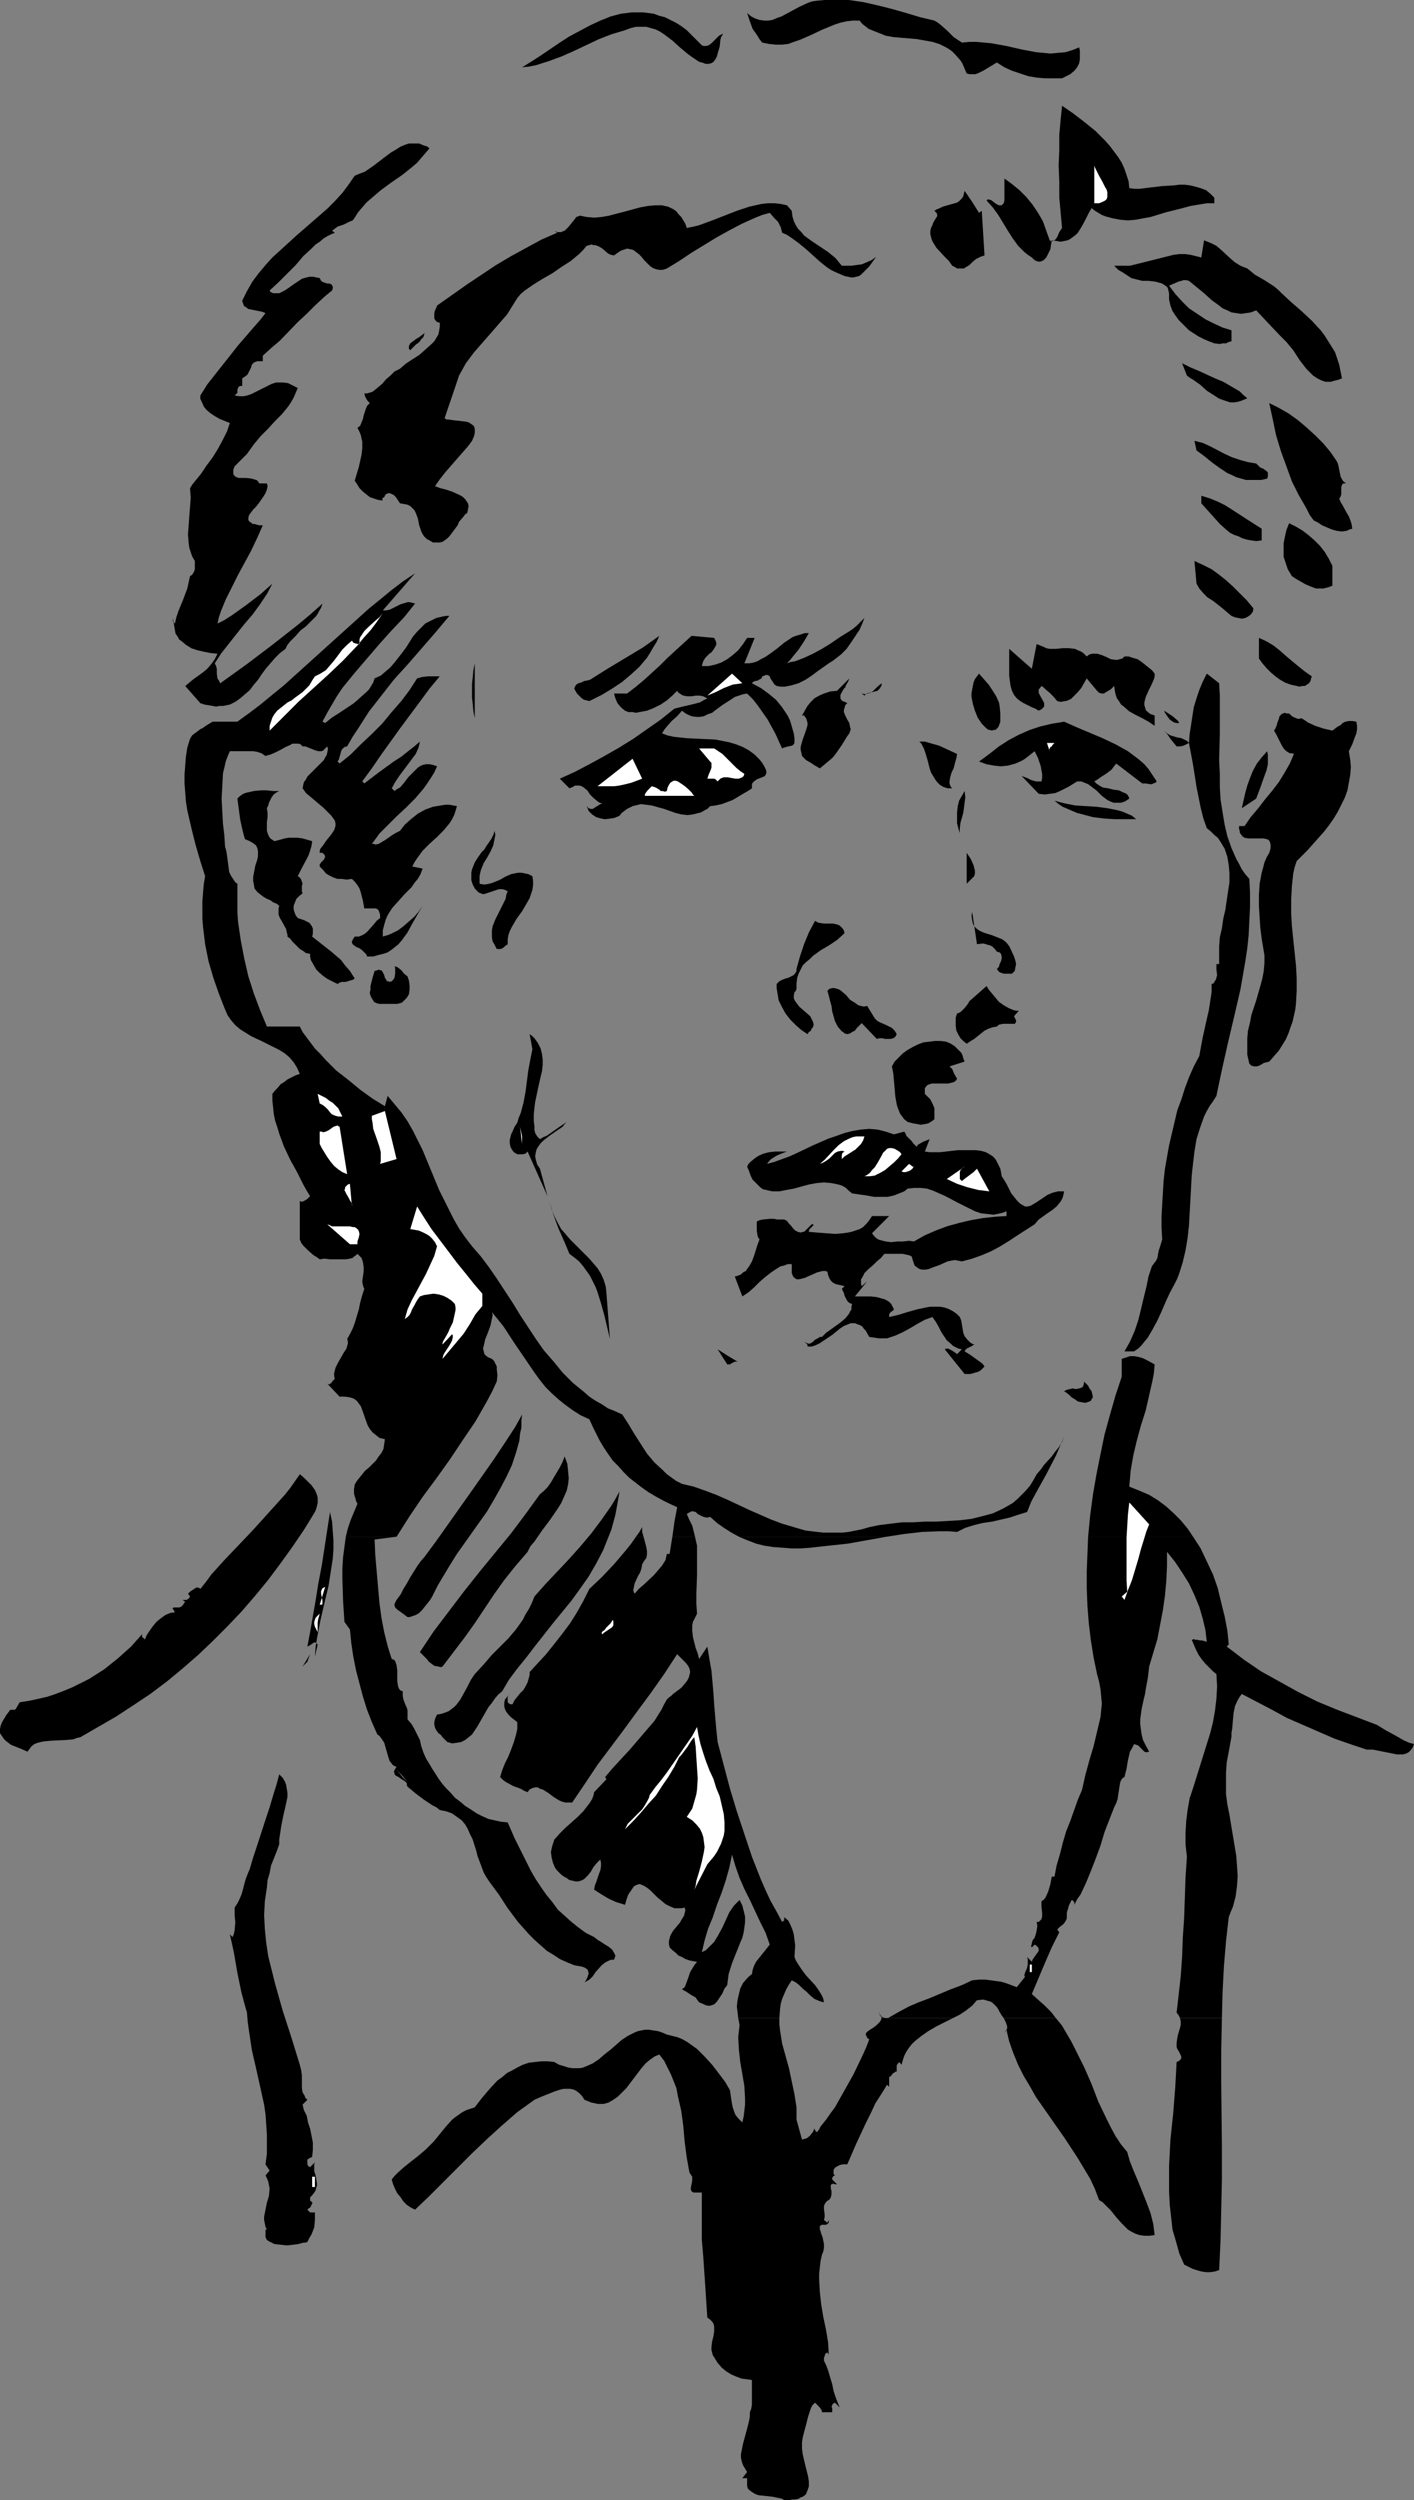 <?xml version="1.0" encoding="UTF-8" standalone="no"?>
<svg
   version="1.0"
   width="88.103mm"
   height="155.668mm"
   id="svg90"
   sodipodi:docname="Face - Male 38.wmf"
   xmlns:inkscape="http://www.inkscape.org/namespaces/inkscape"
   xmlns:sodipodi="http://sodipodi.sourceforge.net/DTD/sodipodi-0.dtd"
   xmlns="http://www.w3.org/2000/svg"
   xmlns:svg="http://www.w3.org/2000/svg">
  <rect width="100%" height="100%" fill="#808080" stroke="none"/>
  <sodipodi:namedview
     id="namedview90"
     pagecolor="#ffffff"
     bordercolor="#000000"
     borderopacity="0.25"
     inkscape:showpageshadow="2"
     inkscape:pageopacity="0.0"
     inkscape:pagecheckerboard="0"
     inkscape:deskcolor="#d1d1d1"
     inkscape:document-units="mm" />
  <defs
     id="defs1">
    <pattern
       id="WMFhbasepattern"
       patternUnits="userSpaceOnUse"
       width="6"
       height="6"
       x="0"
       y="0" />
  </defs>
  <path
     style="fill:#000000;fill-opacity:1;fill-rule:evenodd;stroke:none"
     d="m 220.053,4.848 0.808,0.485 0.808,0.646 1.454,1.293 1.454,1.454 0.969,0.646 0.969,0.646 1.777,-0.162 h 1.616 l 1.777,0.162 1.777,0.162 3.554,0.646 3.554,0.808 3.393,0.646 1.777,0.162 1.616,0.162 1.777,-0.162 1.777,-0.162 1.616,-0.485 1.616,-0.646 0.162,0.808 v 0.646 1.293 l -0.162,0.97 -0.485,0.97 -0.646,0.808 -0.969,0.808 -0.969,0.485 -0.969,0.485 h -1.939 -2.1 l -1.939,-0.162 -1.939,-0.323 -1.939,-0.646 -1.939,-0.646 -1.777,-0.808 -1.777,-1.131 -0.808,0.485 -0.808,0.485 -0.808,0.485 -0.808,0.485 -0.969,0.485 -0.808,0.323 h -0.969 -0.485 l -0.646,-0.162 -0.485,-1.131 -0.485,-1.131 -0.485,-0.808 -1.293,-1.454 -0.646,-0.646 -0.646,-0.485 -0.808,-0.485 -1.616,-0.808 L 219.568,9.857 217.791,9.534 216.013,9.211 212.297,8.888 210.359,8.726 208.581,8.403 206.966,7.756 205.35,7.11 204.542,6.787 203.734,6.14 203.088,5.656 202.442,4.848 h -1.616 l -1.454,0.162 -1.454,0.323 -1.454,0.485 -2.747,1.131 -2.747,1.293 -2.585,1.131 -1.454,0.485 -1.293,0.485 -1.454,0.162 h -1.454 l -1.616,-0.162 -1.616,-0.323 -0.646,-0.808 -0.485,-0.808 -1.131,-1.616 -0.646,-1.778 -0.646,-1.939 0.969,0.808 0.969,0.485 0.969,0.323 1.131,0.162 h 0.969 l 0.969,-0.162 1.131,-0.485 0.969,-0.323 2.1,-1.131 2.1,-1.131 2.1,-0.97 0.969,-0.323 1.131,-0.162 L 194.202,0 h 1.939 1.939 1.777 l 3.393,0.485 3.554,0.808 3.231,0.808 3.393,0.97 3.231,0.97 z"
     id="path1" />
  <path
     style="fill:#000000;fill-opacity:1;fill-rule:evenodd;stroke:none"
     d="m 165.282,10.665 0.485,0.162 h 0.485 l 0.646,-0.162 0.646,-0.485 1.131,-1.131 0.646,-0.646 0.646,-0.323 0.646,-0.323 -0.323,0.162 -0.162,0.323 -0.323,0.485 -0.162,0.646 -0.162,1.616 -0.485,1.616 -0.162,0.646 -0.323,0.646 -0.485,0.646 -0.485,0.323 -0.646,0.162 h -0.808 l -0.323,-0.162 -0.485,-0.162 -0.646,-0.162 -0.485,-0.323 -0.969,-0.646 -1.131,-0.808 -1.939,-1.616 -1.777,-1.616 -1.939,-1.454 -0.969,-0.646 -0.969,-0.485 -1.131,-0.323 -1.131,-0.323 h -1.131 -1.293 l -1.293,0.323 -1.293,0.485 -1.616,0.485 -1.616,0.485 -2.908,1.131 -5.816,2.747 -2.908,1.293 -3.07,1.131 -3.07,0.97 -1.616,0.323 -1.616,0.162 2.1,-1.293 2.262,-1.454 4.524,-3.07 2.262,-1.454 2.423,-1.293 2.423,-1.293 2.423,-1.131 2.423,-0.97 2.423,-0.646 1.293,-0.162 1.293,-0.162 h 2.585 l 1.293,0.162 1.293,0.162 1.293,0.485 1.293,0.323 1.293,0.646 1.293,0.646 1.293,0.808 1.293,0.97 z"
     id="path2" />
  <path
     style="fill:#000000;fill-opacity:1;fill-rule:evenodd;stroke:none"
     d="m 265.937,44.276 1.293,0.162 h 1.131 l 2.585,-0.323 2.747,-0.323 2.747,-0.162 1.293,-0.162 h 1.293 l 1.293,0.162 1.293,0.323 1.131,0.323 1.293,0.485 0.969,0.808 0.969,0.97 v 1.293 h -1.777 l -1.939,0.323 -1.939,0.323 -1.777,0.485 -3.878,0.97 -3.716,1.131 -1.777,0.323 -1.777,0.323 -1.777,0.162 -1.777,-0.162 -1.777,-0.323 -1.777,-0.485 -0.808,-0.323 -0.808,-0.485 -0.808,-0.485 -0.808,-0.646 -0.808,1.454 -0.808,1.616 -0.808,1.454 -0.808,1.293 -0.485,0.485 -0.646,0.485 -0.646,0.485 -0.646,0.323 -0.808,0.162 -0.808,0.162 -0.969,-0.162 -1.131,-0.162 -0.162,0.97 -0.162,1.131 -0.485,0.97 -0.485,0.97 -0.323,0.323 -0.323,0.323 -0.323,0.162 -0.485,0.162 h -0.323 l -0.646,-0.162 -0.485,-0.323 -0.485,-0.485 -0.969,-0.646 -0.808,-0.646 -1.454,-1.454 -1.293,-1.778 -1.131,-1.778 -2.262,-3.717 -1.293,-1.778 -1.454,-1.616 0.162,-0.162 0.323,-0.162 0.162,0.162 h 0.323 l 1.293,0.97 0.646,0.323 h 0.323 0.323 l 0.162,-0.162 0.323,-0.323 0.162,-0.646 v -0.646 -4.525 l 1.777,1.293 1.777,1.454 1.616,1.616 1.454,1.778 1.293,1.939 1.131,1.939 0.808,2.262 0.808,2.262 0.323,0.162 h 0.323 l 0.485,-0.162 0.323,-0.323 0.323,-0.485 0.485,-1.131 0.323,-0.485 0.323,-0.485 -0.323,-3.555 -0.323,-3.555 v -3.717 l -0.162,-3.878 0.162,-3.717 v -3.555 l 0.323,-3.555 0.323,-3.232 2.585,1.778 2.747,2.101 2.585,2.101 2.262,2.262 1.131,1.293 0.969,1.293 0.969,1.293 0.808,1.293 0.646,1.454 0.485,1.454 0.485,1.454 z"
     id="path3" />
  <path
     style="fill:#000000;fill-opacity:1;fill-rule:evenodd;stroke:none"
     d="m 101.14,34.904 -0.969,1.131 -0.969,1.131 -0.969,1.131 -1.131,0.97 -2.423,1.939 -2.585,1.778 -2.423,1.778 -2.262,1.939 -1.131,0.97 -0.969,1.131 -0.969,1.131 -0.808,1.293 -0.485,0.646 -0.808,0.323 -1.293,0.646 -1.454,0.485 -0.646,0.485 -0.646,0.485 0.646,0.485 -0.808,0.323 -0.969,0.485 -0.808,0.485 -0.969,0.808 -0.969,0.646 -0.969,0.97 -1.939,1.778 -1.777,2.101 -2.1,2.101 -1.939,1.939 -2.1,1.939 0.162,0.323 0.323,0.162 0.323,0.162 h 0.323 0.646 0.485 l 1.293,-0.646 0.969,-0.646 1.131,-0.808 0.969,-0.646 0.969,-0.646 1.131,-0.323 0.646,-0.162 h 0.808 l 0.808,0.162 0.808,0.162 0.162,0.323 0.162,0.323 0.485,0.323 0.485,0.162 0.646,0.162 h 0.485 l 0.485,0.323 v 0.162 l 0.162,0.162 v 0.485 l -0.162,0.485 -0.808,0.646 -0.969,0.808 -2.1,1.939 -2.1,2.101 -2.1,1.939 -4.201,4.363 -2.1,1.778 -1.939,1.778 v 1.293 h -0.808 -0.485 l -0.485,0.162 -0.323,0.162 -0.485,0.485 -0.162,0.646 -0.323,0.646 -0.323,0.646 -0.162,0.323 -0.323,0.323 -0.485,0.323 -0.485,0.323 v 1.778 h -0.323 -0.162 l -0.323,0.162 -0.162,0.323 -0.162,0.323 v 0.485 0.323 l -0.323,0.323 -0.323,0.323 1.131,0.162 h 0.969 l 0.808,-0.162 0.969,-0.323 1.616,-0.808 1.616,-0.808 1.616,-0.808 0.969,-0.323 h 0.808 0.969 l 1.131,0.162 0.969,0.485 1.293,0.646 -0.485,1.131 -0.485,1.131 -0.646,1.131 -0.646,0.97 -1.454,1.778 -1.616,1.616 -1.616,1.778 -1.777,1.778 -1.616,1.939 -0.808,1.131 -0.808,1.131 -2.908,2.909 -0.323,0.808 v 0.646 0.323 l 0.162,0.323 0.323,0.323 0.323,0.162 0.485,0.162 h 0.646 1.131 l 1.293,0.162 0.485,0.162 0.646,0.162 0.323,0.323 0.323,0.485 h 1.777 l 0.162,0.646 -0.162,0.808 -0.323,0.808 -0.485,0.808 -1.131,1.616 -0.646,0.808 -0.646,0.646 -0.485,0.646 -0.485,0.646 -0.162,0.646 v 0.485 l 0.162,0.323 0.162,0.162 0.323,0.162 0.323,0.323 h 0.485 l 0.485,0.162 0.646,0.162 h 0.808 l -1.293,2.909 -1.454,3.07 -3.07,5.656 -1.454,2.909 -1.454,2.909 -1.131,2.747 -0.485,1.454 -0.323,1.454 1.616,-0.808 1.777,-1.131 3.393,-2.424 3.393,-2.585 1.454,-1.293 1.293,-1.131 -1.293,2.424 -1.616,2.424 -1.777,2.424 -1.939,2.262 -3.716,4.686 -1.777,2.262 -1.454,2.262 0.323,0.646 0.162,0.646 v 1.131 l 0.162,1.131 0.323,0.485 0.323,0.646 6.301,-4.525 5.978,-4.525 5.978,-4.686 2.908,-2.424 2.908,-2.585 -0.323,0.97 -0.485,0.808 -0.323,0.646 -0.485,0.646 -1.131,1.131 -1.131,1.131 -1.293,0.97 -1.131,1.293 -1.293,1.293 -0.646,0.808 -0.485,0.97 -1.293,0.97 -1.131,1.131 -2.1,2.424 -0.969,1.293 -0.969,1.454 -0.969,1.131 -0.969,1.293 -1.131,0.97 -1.131,0.97 -1.131,0.808 -1.293,0.646 -1.616,0.323 H 51.701 l -0.808,0.162 -0.808,-0.162 -0.969,-0.162 -0.969,-0.162 -0.969,-0.323 -3.554,-4.04 0.969,-0.808 0.969,-0.808 1.131,-0.808 1.131,-0.808 0.969,-0.808 0.969,-1.131 0.808,-1.131 0.323,-0.646 0.323,-0.646 -1.616,-0.162 -1.616,-0.323 -1.454,-0.323 -1.454,-0.485 -1.293,-0.808 -0.969,-0.808 -0.646,-0.485 -0.323,-0.646 -0.485,-0.646 -0.162,-0.808 -0.485,-2.909 v 0.485 0.323 l 0.323,0.323 0.162,0.162 0.323,-1.454 0.485,-1.454 1.131,-2.747 0.969,-2.585 0.323,-1.454 0.323,-1.454 0.485,-0.323 0.323,-0.485 0.162,-0.323 0.162,-0.485 v -0.97 -0.97 l -0.646,-1.131 -0.323,-0.97 -0.323,-0.97 -0.162,-1.131 -0.162,-2.101 0.162,-2.101 0.162,-2.262 0.162,-2.101 0.162,-2.101 -0.162,-2.262 0.485,-0.808 0.646,-0.808 1.454,-1.778 1.293,-1.939 1.454,-1.939 1.293,-2.101 1.131,-2.101 0.969,-1.939 0.323,-0.97 0.323,-0.97 L 51.701,98.571 50.57,97.924 49.601,97.278 48.631,96.47 47.985,95.662 47.5,94.531 47.177,93.884 v -0.808 l 1.616,-2.585 1.777,-2.262 3.716,-4.686 1.777,-2.262 2.1,-2.424 0.969,-1.131 1.131,-1.293 1.131,-1.293 1.131,-1.454 -0.808,-0.323 -0.808,-0.162 -0.808,-0.162 -0.808,-0.162 -0.808,-0.162 -0.646,-0.485 -0.323,-0.162 -0.162,-0.323 -0.162,-0.485 -0.162,-0.485 1.131,-2.262 1.293,-2.262 1.454,-1.939 1.616,-1.939 1.616,-1.778 1.777,-1.616 3.716,-3.393 3.716,-3.232 3.716,-3.232 1.777,-1.778 1.777,-1.939 1.454,-1.939 1.454,-2.101 1.131,-0.485 1.293,-0.485 2.1,-1.454 2.1,-1.616 1.939,-1.454 1.131,-0.646 0.969,-0.646 1.131,-0.485 0.969,-0.323 h 1.131 1.293 l 1.131,0.485 0.646,0.162 z"
     id="path4" />
  <path
     style="fill:#ffffff;fill-opacity:1;fill-rule:evenodd;stroke:none"
     d="m 258.828,47.831 h -1.131 v -8.888 l 0.162,0.485 0.323,0.646 0.646,1.293 0.808,1.454 0.646,1.293 0.323,0.485 0.162,0.646 v 0.646 0.485 l -0.162,0.485 -0.323,0.323 -0.646,0.323 z"
     id="path5" />
  <path
     style="fill:#000000;fill-opacity:1;fill-rule:evenodd;stroke:none"
     d="m 230.554,50.093 0.646,-0.485 0.646,10.503 -0.485,0.162 -0.485,0.162 -0.969,0.485 -0.808,0.646 -0.808,0.808 -0.808,0.485 -0.485,0.323 h -0.485 -0.485 -0.646 l -0.485,-0.323 -0.646,-0.323 -0.808,-1.131 -0.969,-0.97 -1.939,-2.101 -0.808,-1.293 -0.323,-0.646 -0.162,-0.646 -0.162,-0.646 v -0.646 l 0.162,-0.808 0.323,-0.646 0.162,-0.485 0.162,-0.323 0.485,-0.808 0.323,-0.485 v -0.485 l -0.162,-0.323 -0.485,-0.485 0.485,-0.323 0.485,-0.162 0.969,-0.485 1.131,-0.323 1.131,-0.323 1.131,-0.323 0.485,-0.323 0.323,-0.323 0.323,-0.323 0.323,-0.485 0.162,-0.646 0.162,-0.646 1.777,2.585 z"
     id="path6" />
  <path
     style="fill:#000000;fill-opacity:1;fill-rule:evenodd;stroke:none"
     d="m 186.447,49.608 0.162,1.293 0.323,1.131 0.485,0.97 0.485,0.808 0.808,0.808 0.646,0.808 1.777,1.293 1.939,1.293 1.939,1.293 1.777,1.454 0.646,0.808 0.808,0.97 h 1.131 1.131 l 1.131,-0.162 1.293,-0.162 1.131,-0.485 1.131,-0.485 1.131,-0.808 0.808,-0.97 -0.808,0.97 -0.808,1.131 -0.808,1.131 -0.969,0.97 -0.969,0.97 -0.485,0.323 -0.646,0.162 -0.646,0.162 h -0.646 l -0.646,-0.162 -0.808,-0.162 -1.131,-0.485 -1.131,-0.485 -0.969,-0.485 -0.969,-0.646 -1.616,-1.293 -3.231,-2.909 -1.777,-1.454 -1.777,-1.293 -0.969,-0.646 -1.131,-0.485 -0.162,-0.646 -0.162,-0.646 -0.646,-1.293 -0.969,-0.97 -0.969,-1.131 -1.777,0.485 -1.616,0.646 -3.231,1.454 -3.07,1.616 -2.908,1.616 -5.816,3.555 -2.908,1.939 -2.908,1.778 -0.485,0.162 -0.485,0.162 h -0.808 l -0.808,-0.162 -0.808,-0.323 -0.646,-0.485 -0.646,-0.646 -0.646,-0.646 -0.646,-0.808 -0.646,-0.646 -0.646,-0.485 -0.646,-0.485 -0.646,-0.162 -0.808,-0.162 -0.485,0.162 -0.485,0.162 -0.485,0.162 -0.485,0.323 -0.485,0.323 -0.646,0.485 -0.808,-0.162 -0.646,-0.323 -1.293,-1.131 -0.808,-0.485 -0.808,-0.323 h -0.485 l -0.485,-0.162 -0.485,0.162 -0.646,0.162 -0.808,0.97 -0.969,0.97 -1.939,1.616 -2.262,1.454 -2.1,1.454 -2.262,1.293 -2.1,1.293 -2.1,1.454 -0.969,0.808 -0.808,0.97 -0.808,1.293 -0.808,1.293 -0.808,1.293 -1.131,1.293 -2.1,2.424 -2.262,2.585 -2.262,2.585 -0.969,1.293 -0.969,1.293 -0.808,1.454 -0.808,1.454 -0.485,1.454 -0.485,1.454 -2.423,7.11 0.485,0.323 h 0.485 l 1.131,0.162 1.454,0.162 1.454,0.162 0.646,0.162 0.485,0.323 0.485,0.323 0.323,0.323 0.162,0.646 v 0.808 l -0.162,0.808 -0.485,1.131 -0.969,1.293 -1.131,1.293 -2.262,2.585 -2.1,2.424 -1.131,1.454 -1.131,1.616 1.293,0.485 1.293,0.323 1.454,0.485 1.454,0.646 0.646,0.323 0.485,0.323 0.485,0.485 0.323,0.485 0.323,0.485 0.162,0.646 -0.162,0.808 -0.162,0.808 -0.485,0.323 -0.485,0.646 -0.969,1.131 -0.323,0.808 -0.485,0.646 -0.969,1.293 -0.485,0.646 -0.485,0.485 -0.646,0.485 -0.485,0.323 -0.646,0.162 h -0.808 -0.808 l -0.808,-0.485 -0.646,-0.323 -0.646,-0.646 -0.323,-0.485 -0.323,-0.646 -0.485,-1.454 -0.323,-1.616 -0.485,-1.293 -0.323,-0.646 -0.485,-0.485 -0.485,-0.485 -0.646,-0.323 -0.808,-0.162 -0.969,-0.162 -0.323,-0.485 -0.323,-0.485 -0.323,-0.485 -0.485,-0.485 -0.646,-0.323 -0.485,-0.162 -0.485,0.162 -0.323,0.162 -0.162,0.323 -0.162,0.323 -0.323,0.162 -0.162,0.323 0.162,0.323 -1.131,-0.162 -0.969,-0.323 -0.969,-0.323 -0.808,-0.646 -0.808,-0.646 -0.808,-0.808 -0.485,-0.808 -0.646,-0.97 0.485,-1.616 0.485,-1.616 0.323,-1.454 0.323,-1.454 0.162,-1.454 v -1.616 l -0.162,-0.646 -0.162,-0.808 -0.323,-0.808 -0.485,-0.97 0.646,-0.485 0.323,-0.808 0.323,-0.808 0.162,-0.808 0.485,-1.454 0.323,-0.808 0.646,-0.646 -0.485,-0.485 -0.323,-0.485 -0.323,-0.646 -0.162,-0.646 h 0.646 l 0.485,-0.162 0.646,-0.162 0.485,-0.323 0.969,-0.808 0.969,-0.808 0.969,-1.131 0.969,-0.808 0.969,-0.97 1.293,-0.646 1.293,-1.131 1.454,-0.97 1.777,-1.131 1.454,-1.293 1.454,-1.293 0.646,-0.646 0.485,-0.808 0.485,-0.808 0.162,-0.808 0.162,-0.97 v -0.97 l -0.646,-0.162 -0.323,-0.323 -0.323,-0.485 V 74.332 73.686 l 0.162,-0.646 0.323,-0.646 0.162,-0.485 7.109,-5.009 3.393,-2.262 3.393,-2.262 3.554,-2.101 3.554,-1.939 3.554,-1.939 3.716,-1.616 -0.646,-0.485 0.646,0.323 h 0.485 0.485 l 0.323,-0.162 0.485,-0.162 0.323,-0.323 0.646,-0.646 0.646,-0.808 0.646,-0.808 0.485,-0.646 0.485,-0.162 0.323,-0.162 0.808,0.162 0.808,0.162 1.777,0.162 1.777,-0.162 1.777,-0.323 3.716,-0.97 3.554,-0.97 1.777,-0.323 1.777,-0.162 h 1.616 l 0.646,0.162 0.808,0.162 0.646,0.323 0.646,0.323 0.646,0.485 0.485,0.646 0.646,0.646 0.485,0.808 0.485,0.808 0.323,0.97 1.616,-0.323 1.293,-0.323 3.07,-1.131 2.908,-1.131 2.908,-1.131 2.908,-0.97 1.454,-0.323 1.454,-0.323 1.454,-0.162 h 1.616 l 1.454,0.162 1.454,0.323 z"
     id="path7" />
  <path
     style="fill:#000000;fill-opacity:1;fill-rule:evenodd;stroke:none"
     d="m 293.726,63.182 0.808,0.646 0.969,0.808 2.262,1.293 2.262,1.454 0.969,0.808 0.808,0.808 2.262,2.101 2.423,2.101 2.423,2.262 2.1,2.262 0.969,1.293 1.616,2.585 0.808,1.293 0.485,1.454 0.485,1.454 0.323,1.616 0.323,1.616 -0.808,0.323 -0.646,0.162 -0.646,0.162 -0.485,0.162 h -1.293 l -0.969,-0.323 -0.969,-0.485 -0.969,-0.646 -0.808,-0.808 -0.808,-0.808 -1.616,-2.101 -1.454,-2.262 -0.808,-0.97 -0.808,-0.97 -0.808,-0.808 -0.808,-0.808 -5.493,-5.817 -1.293,0.485 -1.131,0.162 -1.131,0.162 -1.131,-0.162 -1.131,-0.162 -0.969,-0.485 -1.131,-0.485 -0.808,-0.646 -1.777,-1.293 -1.777,-1.616 -1.777,-1.454 -1.777,-1.454 -0.646,-0.162 h -0.646 l -0.485,0.162 -0.646,0.162 -1.131,0.485 -1.131,0.485 1.454,1.939 1.616,1.778 1.616,1.616 1.939,1.293 1.939,1.293 1.939,0.97 2.1,0.97 2.1,0.646 v 2.585 l -0.646,0.162 -0.646,0.323 h -0.808 l -0.646,0.162 -1.293,-0.162 -1.293,-0.485 -1.131,-0.485 -1.293,-0.646 -2.262,-1.454 -1.616,-1.616 -0.808,-0.808 -0.808,-1.131 -0.646,-0.97 -0.485,-1.293 -0.323,-1.454 v -0.646 -0.808 l -0.162,-0.646 -0.162,-0.646 -0.323,-0.323 -0.485,-0.323 -0.485,-0.323 -0.485,-0.162 -1.293,-0.323 -1.454,-0.162 h -1.454 l -1.293,-0.323 -1.293,-0.323 -0.969,-0.646 -0.485,-0.323 -0.485,-0.323 -1.131,-0.646 -0.485,-0.485 -0.485,-0.485 h 1.293 1.131 1.293 l 1.293,-0.323 2.585,-0.646 1.293,-0.323 1.293,-0.323 2.585,-0.646 1.293,-0.323 1.293,-0.162 h 1.293 l 1.293,0.162 1.293,0.323 1.293,0.323 0.646,-4.04 0.808,0.323 0.808,0.323 1.293,0.646 1.131,0.97 2.1,1.939 1.131,0.97 1.293,0.808 0.808,0.323 z"
     id="path8" />
  <path
     style="fill:#000000;fill-opacity:1;fill-rule:evenodd;stroke:none"
     d="m 96.616,82.411 -0.323,-0.323 v -0.162 -0.323 -0.162 l 0.323,-0.646 0.646,-0.485 0.646,-0.485 0.808,-0.485 0.646,-0.485 0.646,-0.485 -0.162,0.485 -0.162,0.485 -0.485,0.485 -0.323,0.485 -0.485,0.485 -0.323,0.162 -0.323,0.323 z"
     id="path9" />
  <path
     style="fill:#000000;fill-opacity:1;fill-rule:evenodd;stroke:none"
     d="m 293.726,93.723 -1.131,0.485 -0.969,0.323 -0.969,0.162 h -0.969 l -0.969,-0.323 -0.969,-0.323 -0.808,-0.323 -0.969,-0.646 -1.777,-1.131 -1.616,-1.454 -1.616,-1.131 -0.808,-0.485 -0.646,-0.485 -1.131,-2.909 1.939,0.97 1.939,0.808 3.878,1.778 1.939,0.808 1.939,1.131 1.939,1.131 0.808,0.808 z"
     id="path10" />
  <path
     style="fill:#000000;fill-opacity:1;fill-rule:evenodd;stroke:none"
     d="m 314.73,108.428 0.323,0.646 0.162,0.646 0.162,0.808 0.162,0.808 0.162,0.808 0.323,0.646 0.323,0.485 0.646,0.485 h -0.323 -0.323 l -0.162,0.162 -0.162,0.162 -0.162,0.485 v 1.778 l -0.162,0.485 -0.162,0.323 -0.162,0.162 0.323,0.808 0.485,0.808 0.969,1.778 0.485,0.808 0.323,0.808 0.323,0.97 0.162,1.131 -0.646,0.162 -0.646,0.323 -1.131,0.162 -1.293,-0.162 -1.131,-0.323 -1.131,-0.485 -1.131,-0.485 -0.969,-0.646 -0.969,-0.485 -0.969,-1.293 -0.808,-1.616 -1.777,-3.07 -1.616,-3.232 -1.293,-3.555 -1.293,-3.555 -1.131,-3.717 -0.808,-3.878 -0.808,-3.717 2.262,1.131 2.262,1.293 2.262,1.616 2.1,1.778 1.939,1.778 1.939,1.939 1.616,1.939 z"
     id="path11" />
  <path
     style="fill:#000000;fill-opacity:1;fill-rule:evenodd;stroke:none"
     d="m 295.827,109.074 0.485,0.485 0.485,0.485 0.485,0.162 0.323,0.162 0.162,0.162 0.485,0.323 0.323,0.323 v 0.323 0.162 0.485 l -0.162,0.485 -1.454,0.323 h -1.131 -1.293 -1.131 l -1.131,-0.323 -1.131,-0.323 -0.969,-0.485 -1.131,-0.485 -1.939,-1.293 -1.777,-1.293 -1.777,-1.454 -1.777,-1.293 -0.485,-2.262 1.939,0.485 1.777,0.808 3.393,1.778 1.777,0.808 1.939,0.646 1.777,0.485 0.969,0.162 z"
     id="path12" />
  <path
     style="fill:#000000;fill-opacity:1;fill-rule:evenodd;stroke:none"
     d="m 297.119,124.425 v 2.747 l -1.293,0.162 -1.131,-0.162 -0.969,-0.162 -1.131,-0.323 -0.969,-0.485 -0.969,-0.323 -0.969,-0.485 -0.808,-0.646 -1.616,-1.454 -1.454,-1.616 -2.908,-3.232 v -1.778 l 2.1,0.646 1.939,0.808 1.616,0.808 1.777,1.131 3.231,2.101 1.777,1.131 z"
     id="path13" />
  <path
     style="fill:#000000;fill-opacity:1;fill-rule:evenodd;stroke:none"
     d="m 313.761,133.151 v 4.686 l -0.808,0.323 -0.646,0.162 -0.646,0.162 h -0.646 -1.131 l -1.293,-0.485 -1.131,-0.485 -1.131,-0.646 -1.131,-0.646 -0.969,-0.646 -0.969,-1.616 -0.485,-1.454 -0.485,-1.454 v -1.616 -1.616 l 0.323,-1.616 0.323,-1.454 0.646,-1.616 1.616,0.808 1.616,0.97 1.454,1.131 1.293,1.131 1.293,1.293 1.131,1.454 0.969,1.616 z"
     id="path14" />
  <path
     style="fill:#000000;fill-opacity:1;fill-rule:evenodd;stroke:none"
     d="m 295.181,143.17 -0.162,0.808 -0.485,0.646 -0.646,0.485 -0.646,0.323 -0.808,0.162 -0.808,-0.162 -0.808,-0.162 -0.808,-0.323 -0.969,-0.808 -1.131,-0.97 -2.262,-1.778 -1.293,-0.808 -0.969,-0.97 -0.969,-1.131 -0.646,-1.131 -0.485,-5.333 2.1,0.97 1.939,0.97 1.777,1.293 1.616,1.293 1.616,1.454 1.616,1.616 1.616,1.616 z"
     id="path15" />
  <path
     style="fill:#000000;fill-opacity:1;fill-rule:evenodd;stroke:none"
     d="m 93.385,361.641 -5.17,0.646 0.162,3.717 0.323,3.717 0.323,3.717 0.323,3.717 0.485,3.555 0.646,3.393 0.808,3.232 0.485,1.616 0.485,1.454 0.485,0.162 0.323,0.323 0.162,0.485 0.162,0.485 0.162,1.131 v 2.585 l 0.162,1.131 0.162,0.485 0.162,0.323 0.323,0.323 0.485,0.162 v 1.131 l 0.162,0.808 0.485,1.293 0.323,0.646 0.162,0.646 v 0.97 1.131 l 0.969,1.131 0.646,1.131 0.646,1.293 0.646,1.293 0.323,1.454 0.485,1.454 0.646,1.454 0.808,1.293 0.646,1.131 0.646,0.97 0.808,1.293 0.808,1.131 0.969,1.131 1.131,1.131 0.969,1.131 1.293,0.97 1.131,0.97 1.293,0.808 1.454,0.97 1.293,0.646 1.454,0.646 1.454,0.323 1.454,0.323 1.616,0.162 1.616,3.717 1.939,3.878 1.939,3.878 1.131,1.939 1.293,1.939 1.131,1.616 1.454,1.778 1.293,1.778 1.616,1.454 1.616,1.454 1.616,1.293 1.777,1.293 1.939,0.97 0.808,0.646 0.808,0.485 0.969,0.646 0.808,0.485 0.808,0.646 0.485,0.808 0.162,0.323 0.162,0.323 -0.162,0.485 -0.162,0.485 h -0.646 l -0.485,0.162 -0.969,0.485 -0.808,0.646 -1.454,1.616 -0.646,0.97 -0.808,0.808 -1.131,0.646 0.323,-0.485 0.323,-0.646 0.162,-0.485 0.162,-0.485 -0.162,-0.646 -0.162,-0.323 -0.485,-0.323 -0.323,-0.162 -0.485,-0.162 -1.777,-0.323 -1.616,-0.646 -1.777,-0.808 -1.454,-0.97 -1.616,-0.97 -1.454,-1.293 -1.454,-1.293 -1.293,-1.293 -2.585,-2.909 -2.423,-3.232 -2.1,-3.232 -2.262,-3.07 -0.646,-0.97 -0.646,-1.131 -0.485,-1.293 -0.969,-2.585 -0.323,-1.293 -0.808,-2.585 -0.646,-1.293 -0.485,-1.131 -0.646,-1.131 -0.808,-0.97 -1.131,-0.808 -1.131,-0.808 -1.293,-0.485 -0.808,-0.162 -0.808,-0.162 -0.808,-0.646 -0.969,-0.485 -0.969,-0.646 -0.969,-0.646 -1.939,-1.454 -1.939,-1.616 -0.162,-0.323 v -0.485 l -0.323,-0.323 -0.162,-0.162 -0.808,-0.485 -0.646,-0.485 -0.646,-0.323 -0.323,-0.323 v -0.323 l -0.162,-0.323 0.162,-0.323 0.162,-0.323 0.323,-0.485 -0.485,-0.162 -0.485,-0.323 -0.323,-0.485 -0.323,-0.323 -0.323,-0.97 -0.323,-1.131 -0.323,-1.131 -0.323,-1.131 -0.646,-0.97 -0.485,-0.646 -0.485,-0.323 -1.293,-2.909 -1.131,-2.909 -0.969,-3.07 -0.808,-3.07 -0.808,-3.07 -0.646,-3.232 -0.485,-3.232 -0.323,-3.232 -1.293,-1.778 -0.323,-5.009 -0.162,-5.171 v -2.424 l 0.162,-2.585 0.323,-2.424 0.323,-2.424 z"
     id="path16" />
  <path
     style="fill:#000000;fill-opacity:1;fill-rule:evenodd;stroke:none"
     d="m 224.415,474.916 -3.878,1.939 -1.939,1.131 -1.616,1.131 -1.616,1.293 -0.646,0.646 -0.646,0.808 -0.646,0.97 -0.485,0.97 -0.323,0.97 -0.323,1.131 -0.485,-0.646 -0.323,0.323 -0.162,0.162 -0.162,0.323 v 0.646 0.323 0.485 h -0.323 l -0.162,0.162 -0.485,0.323 -0.323,0.485 -0.485,0.323 v 2.262 l -0.485,-0.485 -1.293,2.101 -1.454,2.262 -1.131,2.424 -1.131,2.262 -2.262,4.848 -2.1,4.848 h -0.485 -0.646 l -0.646,0.162 -0.646,0.323 -0.485,0.323 -0.323,0.485 v 0.323 0.323 0.323 l 0.323,0.323 -0.323,0.162 -0.162,0.162 -0.162,0.323 v 0.323 l 1.131,1.131 h -0.485 l -0.485,-0.162 -0.162,0.162 h -0.162 l -0.162,0.162 v 0.323 0.485 l 0.162,0.646 v 0.808 l -0.162,0.646 -0.162,0.323 -0.323,0.323 -0.323,0.162 -0.323,0.323 -0.323,0.485 -0.162,0.485 v 0.646 l 0.162,1.293 v 0.646 l -0.162,0.646 0.808,0.646 0.323,-0.646 v 0.323 0.323 l -0.323,0.323 -0.323,0.162 h -0.485 -0.485 l -0.323,0.162 -0.162,0.162 v 0.162 0.646 l 0.162,0.323 0.162,0.646 0.323,0.808 0.162,0.808 0.162,0.808 v 0.97 l -0.162,0.808 -0.323,0.808 -0.323,1.454 -0.162,1.454 -0.162,1.454 v 1.454 l 0.162,2.909 0.323,2.909 0.485,2.909 0.646,3.07 0.485,2.909 0.162,2.909 -0.323,-0.485 -0.323,0.162 -0.162,0.162 -0.162,0.485 -0.162,0.485 v 0.646 l 0.485,0.97 0.485,1.293 0.485,1.616 0.485,1.616 0.323,1.616 0.485,1.454 0.485,1.293 0.485,1.131 -1.131,-1.131 -0.323,0.162 -0.323,0.323 v 0.162 l -0.162,0.323 0.162,0.323 v 0.97 h -2.423 v -0.323 l -0.162,-0.323 -0.485,-0.646 -0.485,-0.485 -0.485,-0.485 -0.646,0.646 -0.323,0.646 -0.323,0.97 -0.323,0.97 -0.485,1.939 -0.485,1.778 -0.323,1.293 -0.162,1.131 v 1.454 l 0.162,1.293 0.646,2.747 0.323,1.293 0.323,1.293 0.162,1.131 v 1.131 l -0.323,0.97 -0.162,0.323 -0.162,0.485 -0.323,0.323 -0.485,0.323 -0.485,0.162 -0.485,0.323 -0.808,0.162 h -0.646 l -0.808,0.162 h -1.131 l -0.485,-0.323 -0.646,-0.162 -1.616,-0.323 -1.454,-0.162 -1.616,-0.162 -0.646,-0.162 -0.646,-0.323 -0.485,-0.323 -0.485,-0.323 -0.485,-0.485 -0.162,-0.646 v -0.808 -0.97 h -1.131 l 1.131,-1.454 -0.485,-0.808 -0.485,-0.808 -0.323,-0.97 -0.162,-0.808 v -0.808 l 0.162,-0.808 0.323,-1.616 0.485,-1.778 0.485,-1.778 0.485,-1.939 0.162,-0.97 v -0.97 l 0.323,-0.808 0.162,-0.97 v -0.97 -1.939 -0.97 -1.939 l -1.131,-0.162 -1.293,-0.162 -1.293,-0.485 -1.131,-0.485 -1.293,-0.808 -0.969,-0.808 -0.969,-1.131 -0.808,-1.293 -0.323,-0.485 -0.162,-0.646 -0.162,-0.646 v -0.646 l 0.162,-1.293 0.323,-1.293 0.162,-1.131 v -0.646 -0.485 l -0.162,-0.646 -0.323,-0.485 -0.485,-0.485 -0.646,-0.485 -0.485,-7.433 -0.485,-7.11 -0.323,-3.717 v -3.717 -3.717 -3.717 h -0.808 -0.646 -0.485 l -0.323,-0.162 -0.162,-0.162 -0.162,-0.323 v -0.485 l 0.162,-0.808 0.162,-0.808 v -0.485 -0.485 l -0.323,-0.485 -0.323,-0.485 -0.646,-3.555 -0.485,-3.717 -0.323,-3.717 -0.485,-3.555 -0.808,-3.555 -0.323,-1.778 -0.646,-1.616 -0.646,-1.616 -0.808,-1.616 -0.808,-1.616 -1.131,-1.454 -1.131,0.485 -1.131,0.808 -0.969,0.808 -0.969,1.131 -3.554,4.686 -0.969,0.97 -0.969,0.97 -1.131,0.808 -1.131,0.646 -1.131,0.323 h -0.646 -0.808 l -0.646,-0.162 -0.808,-0.162 -0.808,-0.323 -0.808,-0.323 -0.646,-0.97 -0.646,-0.646 -0.646,-0.485 -0.646,-0.323 -0.808,-0.162 h -0.646 -0.808 l -0.808,0.162 -1.454,0.485 -1.616,0.646 -1.616,0.646 -1.454,0.646 -4.039,2.909 -3.716,3.232 -3.554,3.232 -3.554,3.393 -3.393,3.393 -3.393,3.393 -3.231,3.232 -3.231,3.07 -0.969,-0.485 -0.969,-0.646 -0.808,-0.808 -0.646,-0.97 -0.808,-0.97 -0.485,-0.97 -0.485,-1.131 -0.323,-1.131 0.646,-0.808 0.808,-0.808 1.454,-1.293 1.616,-1.293 1.454,-1.131 0.969,-0.808 1.131,-0.97 1.777,-1.778 0.808,-0.97 0.646,-0.808 1.454,-1.778 1.454,-1.616 0.808,-0.646 1.616,-1.131 0.969,-0.485 0.969,-0.323 0.969,-0.323 1.616,-2.101 1.777,-2.101 1.939,-2.101 1.131,-0.808 1.131,-0.97 1.293,-0.646 1.131,-0.646 1.293,-0.646 1.454,-0.485 1.454,-0.162 1.454,-0.162 h 1.454 l 1.616,0.162 1.131,0.646 1.131,0.323 0.969,0.323 0.969,0.162 h 0.808 0.969 l 0.808,-0.162 0.808,-0.323 1.454,-0.646 1.454,-0.97 1.293,-1.131 1.454,-1.131 2.585,-2.262 1.454,-0.97 1.616,-0.808 0.808,-0.323 0.808,-0.162 0.808,-0.162 h 0.969 l 0.969,0.162 1.131,0.162 0.969,0.323 1.131,0.485 1.293,0.323 1.293,0.323 1.131,0.485 1.131,0.646 1.131,0.808 1.131,0.808 1.777,1.778 1.777,1.939 1.616,2.101 1.454,1.939 1.131,1.939 0.162,1.131 0.162,1.131 0.162,0.97 0.162,0.808 0.323,0.97 0.323,0.808 0.646,0.808 0.485,0.485 0.485,0.485 0.323,-1.454 0.162,-1.293 0.162,-1.454 v -1.454 l -0.162,-2.909 -0.969,-5.656 -0.323,-2.909 -0.162,-2.909 0.162,-1.454 0.162,-1.454 -0.323,-1.616 h 9.694 v 1.454 l 0.162,1.454 0.485,3.07 0.808,2.909 0.808,2.909 0.646,3.07 0.646,3.07 0.485,3.07 v 1.454 1.454 l 1.293,4.686 1.131,-0.323 0.808,-0.646 0.323,-0.485 0.323,-0.323 0.162,-0.485 0.323,-0.646 -0.162,0.485 0.162,0.162 0.162,0.323 0.323,0.162 0.485,-0.646 0.323,-0.646 1.293,-1.616 1.131,-1.616 0.485,-0.646 0.485,-0.646 4.362,-7.756 1.939,-4.04 0.969,-2.101 0.808,-2.101 -0.485,-0.323 -0.162,-0.485 -0.162,-0.162 v -0.323 l 0.162,-0.323 0.162,-0.162 0.646,-0.485 0.808,-0.485 0.808,-0.646 0.646,-0.646 0.323,-0.485 0.162,-0.485 h 0.808 0.485 z"
     id="path17" />
  <path
     style="fill:#000000;fill-opacity:1;fill-rule:evenodd;stroke:none"
     d="m 248.65,474.916 1.454,1.778 1.131,1.939 1.131,1.939 0.969,1.939 1.939,3.878 1.777,4.04 1.616,4.201 1.939,4.04 0.969,1.939 1.131,2.101 1.293,1.939 1.454,1.778 0.646,2.262 0.969,2.424 0.969,2.262 0.969,2.424 0.969,2.424 0.969,2.585 0.646,2.585 0.162,1.293 0.162,1.293 -1.293,0.162 h -1.131 l -1.131,-0.162 -0.969,-0.323 -0.969,-0.485 -0.808,-0.485 -0.646,-0.646 -0.808,-0.808 -1.293,-1.454 -1.293,-1.616 -1.293,-1.293 -0.646,-0.646 -0.808,-0.485 -0.969,-2.585 -1.131,-2.424 -1.454,-2.424 -1.454,-2.424 -3.07,-4.686 -3.393,-4.848 -3.393,-4.848 -1.454,-2.585 -1.454,-2.424 -1.293,-2.585 -1.131,-2.747 -0.969,-2.747 -0.646,-2.747 -0.485,0.646 0.323,-0.323 0.162,-0.323 0.162,-0.323 v -0.485 l -0.162,-0.485 -0.162,-0.485 -0.485,-0.97 z"
     id="path18" />
  <path
     style="fill:#000000;fill-opacity:1;fill-rule:evenodd;stroke:none"
     d="m 287.749,474.916 -0.162,7.595 v 7.595 l 0.162,15.19 v 7.595 l -0.162,7.272 -0.162,7.11 -0.162,3.555 -0.162,3.393 -0.969,0.323 -1.131,0.162 h -0.969 l -1.131,-0.162 -1.131,-0.323 -0.969,-0.323 -1.939,-0.97 -1.131,-2.585 -0.808,-2.909 -0.808,-2.747 -0.323,-2.909 -0.323,-2.909 -0.162,-3.07 v -3.07 -3.07 l 0.323,-6.14 0.646,-6.14 0.485,-6.14 0.162,-2.909 0.162,-3.07 0.323,-0.162 0.323,-0.162 0.323,-0.323 0.162,-0.485 -0.162,-0.485 -0.485,-0.97 -0.323,-0.485 -0.162,-0.485 v -0.97 l 0.162,-1.131 0.162,-0.808 0.485,-1.616 0.162,-0.646 v -0.808 l -0.162,-0.808 z"
     id="path19" />
  <path
     style="fill:#000000;fill-opacity:1;fill-rule:evenodd;stroke:none"
     d="m 173.845,474.916 -0.162,-1.454 -0.162,-1.293 0.162,-1.454 0.323,-1.454 0.323,-1.293 0.646,-1.293 0.969,-1.131 0.485,-0.485 0.646,-0.485 0.162,-0.97 0.323,-0.97 0.485,-0.97 0.646,-0.808 0.646,-0.808 0.646,-0.808 0.646,-0.808 0.646,-0.808 -0.969,-2.747 -1.293,-2.585 -2.423,-5.171 -1.293,-2.585 -1.131,-2.585 -0.969,-2.747 -0.808,-2.747 -0.646,3.07 -0.808,2.909 -0.969,2.909 -1.131,2.909 -0.969,2.909 -1.131,2.747 -0.808,2.747 -0.646,2.747 0.969,-0.485 0.646,-0.646 0.646,-0.646 0.646,-0.646 0.969,-1.616 0.969,-1.778 0.808,-1.778 0.808,-1.778 1.131,-1.616 0.646,-0.646 0.646,-0.646 0.646,1.293 0.323,1.293 0.323,1.293 v 1.293 l -0.162,1.293 -0.162,1.131 -0.323,1.293 -0.485,1.131 -0.969,2.424 -0.969,2.424 -0.808,2.585 -0.162,1.293 -0.162,1.293 -0.646,0.808 -0.485,1.131 -0.646,0.97 -0.646,0.97 -0.323,0.323 -0.323,0.323 -0.485,0.162 -0.485,0.162 h -0.485 l -0.646,-0.162 -0.646,-0.323 -0.808,-0.323 -0.485,-0.646 -0.323,-0.485 -1.131,-0.646 -0.485,-0.323 -0.485,-0.323 -1.131,-0.646 0.646,-0.485 0.323,-0.808 0.646,-1.778 0.323,-0.97 0.485,-0.808 0.485,-0.808 0.646,-0.808 -0.969,-0.162 -0.808,-0.162 -0.969,-0.323 -0.808,-0.485 -0.808,-0.323 -0.646,-0.646 -0.808,-0.646 -0.646,-0.646 -0.162,-0.808 v -0.646 l 0.162,-0.646 0.162,-0.646 0.646,-1.131 0.808,-0.97 0.808,-0.97 0.646,-1.131 0.323,-0.485 0.162,-0.646 0.162,-0.646 -0.162,-0.646 -0.646,0.162 h -0.485 -0.646 -0.646 l -1.131,-0.485 -0.969,-0.485 -0.969,-0.808 -0.969,-0.808 -1.616,-1.616 -0.808,-0.646 -0.808,-0.485 -0.808,-0.323 h -0.323 l -0.485,0.162 -0.323,0.162 -0.323,0.162 -0.323,0.485 -0.323,0.485 -0.485,0.646 -0.323,0.646 -0.323,0.97 -0.323,1.131 -2.1,-0.646 -1.777,-0.808 -1.616,-0.97 -1.777,-1.131 0.162,-0.97 0.323,-0.808 0.646,-1.939 0.323,-0.808 0.162,-0.97 v -0.808 l -0.162,-0.808 -0.808,0.808 -0.808,0.97 -0.646,1.131 -0.646,0.808 -0.808,0.808 -0.485,0.323 -0.485,0.162 -0.485,0.162 h -0.646 l -0.646,-0.162 -0.808,-0.162 -0.646,-0.485 -0.646,-0.323 -0.646,-0.485 -0.485,-0.485 -0.485,-0.485 -0.485,-0.646 -0.485,-1.131 -0.323,-1.293 -0.162,-1.293 0.323,-1.454 0.485,-1.454 1.293,-1.454 1.293,-1.293 2.908,-2.585 1.293,-1.293 1.131,-1.454 0.485,-0.646 0.485,-0.808 0.323,-0.808 0.162,-0.808 2.908,-3.07 -0.323,-0.485 1.777,-2.101 1.939,-2.101 2.1,-2.262 1.939,-2.262 1.939,-2.262 1.939,-2.262 1.616,-2.585 0.646,-1.293 0.646,-1.131 0.485,-0.485 0.485,-0.323 0.485,-0.485 0.646,-0.485 1.293,-0.97 0.969,-1.131 0.485,-0.646 0.323,-0.646 0.162,-0.646 0.162,-0.646 -0.162,-0.808 -0.323,-0.646 -0.646,-0.808 -0.808,-0.808 -1.131,-1.131 -3.07,4.686 -3.07,4.363 -3.231,4.363 -3.07,4.201 -6.301,8.403 -2.908,4.363 -3.07,4.525 h -0.808 -0.808 l -0.646,-0.162 -0.808,-0.323 -1.293,-0.808 -1.293,-0.97 -1.293,-0.808 -0.646,-0.162 -0.485,-0.323 h -0.646 l -0.646,0.162 -0.646,0.323 -0.485,0.646 -0.808,-0.323 -0.808,-0.485 -1.777,-0.646 -1.777,-0.97 -0.646,-0.485 -0.646,-0.646 0.485,-1.616 0.646,-1.616 0.808,-1.616 0.646,-1.616 0.646,-1.778 0.485,-1.616 0.323,-1.454 v -0.808 -0.808 l -1.454,-1.131 -0.646,-0.646 -0.485,-0.646 -0.323,-0.646 -0.162,-0.646 v -0.808 l 0.162,-0.808 1.131,-1.293 -0.162,0.162 -0.162,0.162 -0.162,0.485 v 1.131 l 0.162,0.162 0.162,0.162 0.323,0.162 h 0.485 l 0.485,-0.97 0.646,-0.808 0.646,-0.808 0.808,-0.808 0.485,-0.808 0.485,-0.97 0.323,-1.131 0.162,-0.646 v -0.646 l 1.939,-2.101 1.939,-2.101 1.939,-2.424 1.777,-2.262 1.939,-2.585 1.616,-2.585 1.454,-2.585 1.454,-2.909 2.908,-2.747 2.908,-3.07 2.747,-3.232 1.293,-1.616 1.131,-1.616 h 1.777 l 0.485,1.778 0.162,0.646 0.162,0.97 v 0.808 l -0.162,0.808 -0.485,0.646 -0.485,0.808 -0.162,0.97 -0.323,0.97 -0.485,0.808 -0.808,1.778 -0.162,0.808 -0.162,0.808 0.162,0.485 0.162,0.323 0.969,-1.131 1.131,-0.97 2.423,-2.262 0.969,-1.131 0.969,-1.131 0.808,-1.293 0.323,-1.454 h 0.646 l 0.646,-4.04 h 5.332 l 0.485,2.101 v 2.262 2.262 2.262 l -0.162,4.525 v 2.424 l 0.162,2.262 -0.323,0.646 -0.323,0.646 -0.323,0.646 -0.162,0.808 v 1.293 l 0.162,1.454 0.323,1.293 0.323,1.293 0.485,1.293 0.323,1.293 1.939,-2.909 0.485,2.909 0.485,2.747 0.485,5.494 0.162,2.585 0.485,5.656 0.323,3.07 2.908,10.988 1.616,5.333 1.777,5.333 1.777,5.332 2.1,5.333 1.131,2.585 1.131,2.424 1.454,2.585 1.293,2.424 0.162,-0.162 0.323,-0.162 v -0.323 -0.485 l 0.969,0.808 0.485,0.97 0.485,1.131 0.323,1.131 0.162,1.293 0.162,1.293 -0.162,2.747 0.323,0.808 0.485,0.808 0.969,1.454 0.969,1.293 2.1,2.262 0.808,1.131 0.808,1.293 0.323,0.808 0.162,0.808 -0.646,-0.162 -0.485,-0.162 -1.131,-0.485 -0.969,-0.808 -0.808,-0.808 -0.969,-0.808 -0.808,-0.808 -0.808,-0.646 -0.969,-0.485 -0.646,0.97 -0.646,1.131 -0.485,1.131 -0.485,1.131 -0.323,1.131 -0.162,1.131 -0.162,2.262 z"
     id="path20" />
  <path
     style="fill:#000000;fill-opacity:1;fill-rule:evenodd;stroke:none"
     d="m 207.612,474.916 v -0.162 l -0.485,-0.646 v -0.323 l -0.162,-0.323 0.162,0.162 v 0.323 l 0.485,0.646 0.323,0.162 0.485,0.162 z"
     id="path21" />
  <path
     style="fill:#000000;fill-opacity:1;fill-rule:evenodd;stroke:none"
     d="m 208.904,474.916 h 0.162 l 0.323,-0.162 2.262,-1.293 2.423,-1.293 2.262,-0.97 2.585,-0.97 5.009,-2.101 2.585,-0.97 2.423,-1.131 1.616,-0.162 h 1.454 l 1.293,0.162 1.131,0.162 1.293,0.162 1.131,0.323 1.293,0.485 1.293,0.485 1.939,-2.424 -0.162,-0.323 0.162,-0.646 0.485,-1.131 0.162,-0.808 v -0.646 -0.646 l -0.162,-0.485 1.131,1.131 0.162,-0.485 0.323,-0.485 0.808,-1.131 0.323,-0.485 v -0.485 l -0.162,-0.323 -0.162,-0.162 -0.323,-0.323 -0.323,-0.162 -0.646,0.646 -0.162,-0.162 v -0.162 l 0.162,-0.646 0.162,-0.646 0.485,-0.646 0.323,-0.97 0.162,-0.808 0.162,-0.97 -0.162,-0.97 h 0.485 l 0.162,-0.162 0.323,-0.323 0.162,-0.162 0.162,-0.646 v -0.808 l -0.162,-1.454 v -0.808 -0.485 l 0.646,-0.485 0.323,-0.485 0.323,-0.646 0.323,-0.808 0.485,-1.616 0.323,-1.778 h 0.646 l 0.485,-2.585 0.808,-2.747 0.646,-2.585 0.808,-2.747 0.969,-2.424 1.777,-5.009 0.969,-2.262 0.808,-3.555 0.969,-3.555 0.969,-3.232 0.808,-3.393 0.808,-3.393 0.162,-1.616 0.162,-1.616 -0.162,-1.778 -0.162,-1.616 -0.323,-1.778 -0.485,-1.778 -0.808,-3.878 -0.646,-4.04 -0.485,-4.04 -0.323,-4.04 -0.162,-4.201 v -4.04 l 0.162,-4.04 0.162,-4.04 h 24.72 l 1.777,2.747 1.454,3.07 1.454,3.07 1.131,3.232 0.808,3.393 0.808,3.232 0.646,3.393 0.323,3.232 -0.485,0.485 1.939,1.454 2.1,1.616 4.039,2.747 4.362,2.424 4.362,2.424 4.524,2.262 4.685,1.939 4.685,1.778 4.685,1.778 2.1,1.293 2.1,1.131 2.262,1.293 1.131,0.485 1.131,0.323 -0.323,0.808 -0.485,0.646 -0.485,0.485 -0.646,0.323 -0.646,0.162 h -0.646 -0.808 l -0.808,-0.162 -1.616,-0.323 -0.808,-0.162 -0.808,-0.162 -1.616,-0.323 h -0.808 -0.646 l -3.878,-1.293 -3.716,-1.293 -3.716,-1.616 -3.716,-1.616 -3.716,-1.616 -3.554,-1.939 -7.109,-3.717 -0.485,0.646 -0.485,0.808 -0.646,1.454 -0.323,1.616 -0.162,1.778 -0.162,1.939 -0.162,0.808 v 0.97 l -0.323,1.778 -0.323,1.778 -0.485,2.585 -0.162,2.424 v 2.585 2.424 l 0.323,2.424 0.485,2.424 0.808,4.848 0.808,4.848 0.162,2.262 0.162,2.424 -0.162,2.424 -0.323,2.424 -0.646,2.424 -0.485,1.131 -0.485,1.293 -0.646,5.656 -0.485,5.817 -0.323,6.14 -0.162,6.14 h -9.856 l -0.323,-0.646 -0.485,-0.646 0.485,-4.201 0.485,-4.363 0.323,-4.525 0.162,-4.525 0.323,-4.686 0.323,-9.534 0.323,-4.848 -0.162,-1.454 -0.162,-1.454 v -2.747 l 0.162,-2.747 0.323,-2.585 0.485,-2.747 0.808,-2.424 1.616,-5.171 1.616,-5.171 0.808,-2.585 0.646,-2.585 0.485,-2.747 0.323,-2.747 0.162,-2.909 -0.162,-2.909 -0.808,-0.646 -0.808,-0.808 -0.969,-0.97 -0.808,-0.97 -0.808,-1.131 -0.646,-1.293 -0.485,-1.131 -0.485,-1.131 h 0.162 l 0.323,-0.162 0.323,0.162 h 0.485 l 0.646,0.162 h 0.485 l 1.131,0.323 -0.323,-2.747 -0.646,-2.747 -0.808,-2.747 -1.131,-2.747 -1.293,-2.747 -1.616,-2.585 -1.616,-2.424 -1.939,-2.424 v 3.393 l -0.162,3.393 -0.323,3.555 -0.485,3.393 -0.646,3.393 -0.646,3.393 -0.969,3.232 -0.969,3.232 -0.162,1.454 -0.162,1.293 -0.485,2.585 -0.162,1.131 -0.323,1.293 -0.485,2.262 -0.323,2.424 v 1.131 l 0.162,1.293 0.162,1.131 0.323,1.293 0.646,1.293 0.808,1.454 -0.646,0.162 -0.485,-0.162 -0.323,-0.323 -0.323,-0.323 -0.808,-0.808 -0.485,-0.162 -0.485,-0.162 -0.485,0.97 -0.485,0.808 -0.485,2.101 -0.323,1.939 -0.485,1.939 -0.323,0.162 -0.323,0.323 -0.323,0.646 -0.162,0.808 -0.162,1.131 -0.162,0.97 -0.162,1.131 -0.323,0.97 -0.485,0.97 -1.131,2.909 -1.131,2.909 -0.969,3.232 -1.131,3.07 -1.131,2.909 -1.131,2.747 -1.293,2.747 -0.808,1.131 -0.646,1.293 v -0.485 l -0.162,-0.323 -0.162,-0.162 -0.323,-0.162 -0.323,0.646 -0.323,0.646 -0.162,0.646 -0.162,0.485 -0.162,0.646 v 0.646 0.646 l -0.323,0.646 -0.323,0.485 -0.323,0.323 -0.646,0.485 -0.646,0.646 0.485,0.646 -1.777,3.555 -1.616,3.717 -3.07,7.272 1.616,1.454 1.454,1.293 1.454,1.454 1.131,1.454 h -12.279 l -0.485,-0.646 -0.485,-0.808 -0.323,-0.646 -0.323,-0.485 -0.485,-0.485 -0.485,-0.485 -0.485,-0.323 -0.646,-0.162 -0.485,-0.162 -0.646,-0.162 -1.454,0.162 -1.131,1.293 -1.454,1.131 -1.454,0.97 -1.616,0.808 z"
     id="path22" />
  <path
     style="fill:#000000;fill-opacity:1;fill-rule:evenodd;stroke:none"
     d="m 208.743,361.641 -4.524,0.808 -4.524,0.808 -4.524,0.485 -4.362,0.485 -2.262,0.162 h -2.1 l -2.1,-0.162 -2.262,-0.162 -2.1,-0.323 -1.939,-0.485 -2.1,-0.808 -1.939,-0.808 z"
     id="path23" />
  <path
     style="fill:#000000;fill-opacity:1;fill-rule:evenodd;stroke:none"
     d="m 81.429,361.641 0.485,-1.939 0.646,-1.939 0.808,-1.939 0.808,-1.939 -0.323,-0.646 -0.162,-0.646 -0.162,-0.485 -0.162,-0.646 v -0.97 l 0.162,-1.131 0.485,-0.808 0.646,-0.808 0.646,-0.808 0.646,-0.808 0.969,-0.808 1.616,-1.616 0.646,-0.97 0.646,-0.808 0.485,-0.97 0.162,-1.131 0.162,-1.131 -1.293,-0.323 -0.808,-0.646 -0.808,-0.646 -0.646,-0.808 -0.485,-0.808 -0.646,-1.778 -0.323,-0.97 -0.646,-1.778 -0.485,-0.646 -0.485,-0.646 -0.646,-0.485 -0.969,-0.323 -1.131,-0.162 h -0.646 -0.646 l -2.908,-3.07 0.323,0.162 h 0.162 l 0.485,-0.323 0.323,-0.485 0.485,-0.485 -0.162,-0.646 v -0.646 l 0.162,-0.646 0.162,-0.646 0.646,-1.293 1.293,-2.262 0.646,-0.97 0.162,-0.646 0.162,-0.485 v -0.646 l -0.162,-0.485 0.646,-1.131 0.646,-1.293 0.485,-1.293 0.485,-1.616 0.485,-1.616 0.323,-1.616 0.485,-1.778 0.485,-1.454 -0.162,-0.323 -0.162,-0.485 -0.162,-0.97 0.162,-1.131 0.162,-1.131 v -1.131 l -0.162,-1.131 -0.162,-0.485 -0.162,-0.485 -0.485,-0.485 -0.485,-0.485 -0.323,0.323 -0.485,0.323 -0.323,0.323 -0.646,0.162 -0.969,0.162 h -1.293 -2.423 l -1.293,-0.162 -1.131,0.162 -0.646,-0.485 -0.808,-0.485 -1.293,-1.131 -0.485,-0.485 -0.646,-0.646 -0.485,-0.646 -0.323,-0.808 v -9.049 l 0.323,0.162 h 0.323 l 0.323,-0.162 0.323,-0.162 0.485,-0.323 0.646,-0.646 -0.808,-1.293 -0.808,-1.454 -1.454,-2.909 -1.616,-2.909 -1.454,-3.07 -1.131,-3.07 -0.485,-1.616 -0.485,-1.454 -0.323,-1.616 -0.162,-1.616 -0.162,-1.454 v -1.616 l 0.646,-0.808 0.646,-0.646 0.646,-0.808 0.808,-0.485 0.808,-0.646 0.969,-0.485 0.969,-0.485 0.969,-0.323 -0.646,-1.454 -0.808,-1.293 -0.969,-1.131 -1.131,-0.97 -1.293,-0.808 -1.293,-0.646 -2.585,-1.293 -2.747,-1.293 -1.293,-0.808 -1.293,-0.808 -1.131,-0.97 -0.969,-1.131 -0.808,-1.131 -0.646,-1.454 -1.454,-3.717 -1.293,-3.717 -1.131,-3.878 -0.808,-4.04 -0.485,-4.04 -0.162,-1.939 v -2.101 -1.939 l 0.162,-2.101 0.162,-1.939 0.323,-1.939 -1.131,-3.555 -1.131,-3.878 -0.969,-3.878 -0.969,-4.201 -0.323,-2.101 -0.162,-2.101 -0.162,-2.101 v -2.101 l 0.162,-2.101 0.162,-2.101 0.323,-2.101 0.646,-2.101 0.485,-0.808 0.646,-0.485 1.293,-0.97 0.646,-0.323 0.646,-0.485 0.808,-0.485 0.808,-0.485 h 5.816 l 2.908,-2.101 2.747,-2.101 2.747,-2.262 2.585,-2.101 5.009,-4.525 9.856,-8.888 5.009,-4.525 2.585,-2.101 2.747,-2.262 2.747,-2.101 2.908,-1.939 -7.594,8.726 h 0.323 0.485 l 0.808,-0.162 1.616,-0.808 0.969,-0.485 1.131,-0.323 0.485,-0.162 h 0.485 l 0.646,0.162 0.646,0.162 -2.585,3.232 -2.908,3.07 -2.908,3.232 -2.908,3.393 -2.908,3.393 -2.908,3.555 -1.293,1.939 -1.131,1.939 -1.131,1.939 -1.131,2.101 0.646,0.323 1.616,-1.293 1.777,-1.131 3.393,-2.262 1.454,-1.293 1.454,-1.293 0.646,-0.646 0.485,-0.808 0.485,-0.808 0.323,-0.97 1.454,-0.646 1.131,-0.97 1.131,-0.97 0.969,-1.131 1.777,-2.262 0.969,-1.293 1.616,-2.585 0.969,-1.131 0.969,-0.97 0.969,-0.97 1.293,-0.646 1.293,-0.646 1.454,-0.323 0.808,-0.162 h 0.808 l -3.393,4.04 -3.231,3.717 -3.231,3.717 -3.231,3.555 -2.908,3.717 -2.908,3.717 -2.585,4.04 -1.293,1.939 -1.293,2.262 -0.646,0.162 -0.323,0.323 -0.323,0.323 -0.162,0.485 -0.162,0.646 -0.162,0.485 -0.162,0.646 -0.323,0.485 0.485,0.485 2.585,-2.101 2.423,-2.424 2.585,-2.424 2.423,-2.424 2.262,-2.747 2.262,-2.585 1.939,-2.585 1.777,-2.747 0.646,-0.162 0.485,-0.162 1.454,-0.162 h 1.293 1.454 l -2.423,2.909 -2.262,3.07 -4.685,6.302 -4.524,6.302 -2.1,3.07 -2.262,3.07 0.485,0.485 3.393,-2.585 3.554,-2.585 1.777,-1.131 1.616,-1.293 1.454,-1.131 1.293,-1.131 -0.162,0.808 -0.162,0.646 -0.646,1.454 -0.969,1.293 -0.969,1.293 -0.969,1.293 -0.969,1.293 -0.969,1.454 -0.808,1.454 0.646,0.646 0.646,-0.485 0.646,-0.323 0.969,-1.131 0.969,-1.293 1.131,-1.131 1.131,-1.131 0.485,-0.323 0.646,-0.323 0.808,-0.162 h 0.808 l 0.808,0.162 0.969,0.323 -0.646,1.454 -0.808,1.293 -0.969,1.454 -0.808,1.131 -1.939,2.262 -2.1,2.101 -2.262,2.101 -1.939,1.939 -2.1,2.101 -0.808,1.131 -0.969,1.293 h 0.485 l 0.323,0.162 0.808,-0.162 0.808,-0.485 0.808,-0.485 1.616,-1.131 0.808,-0.485 0.969,-0.485 1.131,-1.454 1.454,-1.293 1.616,-1.293 1.777,-0.97 1.777,-0.646 0.969,-0.162 0.969,-0.162 0.969,-0.162 h 0.969 l 0.808,0.162 0.969,0.162 -0.323,1.131 -0.323,0.97 -0.485,0.97 -0.485,0.808 -1.454,1.778 -1.616,1.616 -1.777,1.616 -1.616,1.616 -1.293,1.778 -0.646,0.97 -0.485,0.97 2.423,0.485 -0.485,1.293 -0.646,1.131 -0.808,0.97 -0.646,0.97 -1.616,1.616 -1.454,1.616 -1.454,1.616 -0.646,0.97 -0.485,0.808 -0.485,1.131 -0.323,1.131 -0.323,1.293 v 1.454 l 0.485,-0.162 0.646,-0.162 1.131,-0.485 1.293,-0.646 1.293,-0.97 1.293,-1.131 1.293,-1.131 0.969,-1.131 0.969,-1.454 -2.423,4.201 -1.131,2.101 -1.293,1.778 -0.808,0.97 -0.808,0.646 -0.808,0.646 -0.969,0.646 -0.969,0.323 -1.293,0.323 -1.131,0.323 H 86.438 l -0.162,-0.485 -0.323,-0.323 -0.646,-0.646 -0.646,-0.485 -0.808,-0.323 -0.646,-0.485 -0.162,-0.162 -0.162,-0.323 v -0.323 l 0.162,-0.323 0.162,-0.323 0.323,-0.485 h 0.485 0.485 l 0.808,-0.323 0.808,-0.485 0.646,-0.646 1.293,-1.454 0.646,-0.808 0.808,-0.646 v -0.808 l -0.162,-0.485 -0.162,-0.485 -0.323,-0.323 -0.323,-0.162 H 88.215 87.569 85.791 l -0.323,-1.778 -0.485,-1.939 -0.323,-0.97 -0.485,-0.808 -0.646,-0.808 -0.646,-0.646 -1.293,0.162 -1.131,-0.162 h -0.969 l -0.969,-0.323 -0.969,-0.485 -0.808,-0.485 -0.646,-0.808 -0.808,-0.808 v -0.485 l 0.323,-0.485 0.646,-0.646 0.162,-0.323 0.162,-0.485 -0.162,-0.323 -0.162,-0.162 -0.323,-0.323 h -0.646 v -0.485 l 0.162,-0.485 0.646,-0.808 0.646,-0.97 0.646,-0.808 0.646,-0.808 0.646,-0.97 0.162,-0.485 0.162,-0.485 v -0.646 l -0.162,-0.646 -0.808,-1.131 -0.969,-0.97 -0.969,-0.97 -0.969,-0.808 -2.1,-1.778 -0.969,-0.808 -0.808,-1.131 0.162,-0.808 0.162,-0.646 0.485,-0.646 0.323,-0.646 1.131,-1.131 1.131,-1.131 1.131,-1.131 0.485,-0.485 0.323,-0.646 0.323,-0.485 0.162,-0.646 0.162,-0.808 -0.162,-0.646 -0.323,0.323 -0.323,0.323 -0.323,0.323 -0.323,0.162 h -0.808 l -0.646,-0.162 -0.808,-0.323 -0.808,-0.323 -0.808,-0.323 h -0.646 l -0.485,-0.485 -0.485,-0.162 h -0.485 -0.485 -0.485 l -0.485,0.323 -1.131,0.485 -1.131,0.646 -1.293,0.646 -1.131,0.485 -0.646,0.162 -0.485,0.162 -0.485,-0.323 -0.485,-0.323 -0.969,-0.323 -0.969,-0.162 h -1.131 -2.262 -0.969 -1.131 l -0.485,1.131 -0.485,1.293 -0.323,1.454 -0.323,1.293 -0.162,3.07 -0.162,2.909 0.162,3.07 0.162,2.909 0.162,1.293 0.162,1.454 0.162,2.585 0.323,1.131 0.162,1.131 0.323,2.424 0.162,1.293 0.485,0.97 0.646,0.97 0.323,0.485 0.485,0.323 v 2.262 2.262 2.262 l 0.162,2.262 0.646,4.363 0.808,4.201 0.969,4.201 1.293,4.04 1.454,3.878 1.616,3.878 h 7.755 l 0.646,1.293 0.969,1.293 0.969,1.293 0.969,1.293 1.293,1.293 1.131,1.293 2.585,2.585 2.908,2.262 2.747,2.262 2.908,2.101 2.908,1.778 0.646,-2.424 1.616,1.939 1.616,1.939 1.454,2.101 1.293,2.262 1.131,2.262 1.131,2.262 1.939,4.686 1.939,4.686 1.131,2.262 1.131,2.262 1.131,2.262 1.293,2.262 1.454,2.101 1.616,2.101 2.1,2.424 1.939,2.585 1.777,2.585 3.716,5.656 1.777,2.909 3.716,5.656 1.939,2.747 2.262,2.585 2.1,2.585 2.423,2.424 2.585,2.101 1.293,1.131 1.454,0.97 1.454,0.808 1.454,0.97 1.616,0.646 1.777,0.808 1.454,2.262 1.454,2.424 1.454,2.262 1.454,2.262 1.777,2.101 1.939,1.778 0.969,0.97 1.131,0.808 1.131,0.808 1.293,0.646 2.747,0.646 2.747,0.97 2.585,0.97 2.585,1.131 5.17,2.424 5.17,2.262 2.585,0.97 2.747,0.808 2.747,0.808 2.747,0.323 1.454,0.162 h 1.454 1.454 1.616 l 1.454,-0.162 1.616,-0.323 1.616,-0.323 1.616,-0.485 2.423,-0.485 2.585,-0.323 2.747,-0.323 h 2.585 l 2.747,-0.162 h 2.747 l 2.747,-0.162 2.747,-0.162 2.747,-0.323 2.585,-0.646 2.423,-0.646 2.423,-1.131 1.131,-0.646 1.131,-0.646 1.131,-0.97 0.969,-0.97 0.969,-0.97 0.969,-1.131 0.808,-1.293 0.808,-1.454 0.969,-1.131 0.808,-1.131 1.777,-1.939 0.808,-1.131 0.808,-0.97 0.808,-1.293 0.485,-1.293 -0.969,2.262 -0.969,2.262 -2.262,4.363 -2.423,4.363 -1.131,2.101 -0.969,2.424 -2.1,0.646 -1.939,0.646 -4.201,0.97 -2.262,0.323 -1.939,0.485 -2.1,0.646 -1.939,0.97 -2.1,-0.162 h -1.939 l -4.201,0.162 -4.201,0.485 -4.201,0.646 h -34.737 l -1.777,-0.97 -1.777,-1.131 -1.616,-1.131 -1.616,-1.454 -0.485,0.162 h -0.485 l -0.646,-0.162 -0.646,-0.323 -0.646,-0.323 -0.485,-0.485 -0.646,-0.162 h -0.323 l -0.323,0.162 -0.323,0.162 -0.485,0.323 0.646,1.454 0.646,1.293 0.323,1.293 0.323,1.293 h -5.332 l 0.485,-3.555 0.646,-3.393 -1.777,-0.808 -1.616,-0.808 -1.777,-0.97 -1.616,-0.97 -1.616,-1.131 -1.454,-1.131 -1.454,-1.131 -1.293,-1.293 -1.293,-1.454 -1.293,-1.293 -1.131,-1.616 -0.969,-1.454 -0.969,-1.616 -0.808,-1.616 -0.808,-1.616 -0.808,-1.778 -2.1,-0.97 -1.777,-1.131 -1.777,-1.293 -1.616,-1.293 -1.616,-1.454 -1.454,-1.454 -1.293,-1.616 -1.293,-1.778 -2.423,-3.555 -2.423,-3.555 -2.423,-3.717 -1.293,-1.616 -1.454,-1.778 0.162,0.646 -0.162,0.808 -0.323,1.616 -0.646,1.778 -0.646,1.616 -0.162,0.808 -0.162,0.646 -0.162,0.646 0.162,0.646 0.162,0.646 0.485,0.485 0.485,0.323 0.808,0.323 0.485,0.485 0.323,0.646 0.323,0.646 v 0.646 l 0.162,1.454 -0.162,1.454 -1.131,2.424 -1.293,2.424 -2.585,4.525 -3.07,4.525 -2.908,4.363 -3.231,4.525 -3.231,4.363 -3.07,4.525 -3.07,4.848 z"
     id="path24" />
  <path
     style="fill:#000000;fill-opacity:1;fill-rule:evenodd;stroke:none"
     d="m 149.771,361.641 0.808,-1.131 0.646,-1.131 v 1.131 l 0.323,1.131 z"
     id="path25" />
  <path
     style="fill:#000000;fill-opacity:1;fill-rule:evenodd;stroke:none"
     d="m 256.243,361.641 0.485,-5.009 0.646,-4.848 0.808,-4.686 0.969,-4.848 0.969,-4.686 1.293,-4.686 1.293,-4.525 1.454,-4.363 v -4.201 l 0.969,-0.323 0.969,-0.323 h 0.969 l 0.969,0.162 1.131,0.323 0.969,0.485 1.777,0.97 -0.162,1.939 -0.323,1.778 -0.808,3.555 -0.808,3.555 -1.131,3.555 -0.969,3.555 -0.808,3.393 -0.646,3.717 -0.162,1.939 -0.162,1.778 2.423,0.97 2.262,0.97 2.1,1.293 1.939,1.454 1.777,1.616 1.616,1.616 1.616,1.939 1.293,1.939 z"
     id="path26" />
  <path
     style="fill:#ffffff;fill-opacity:1;fill-rule:evenodd;stroke:none"
     d="m 90.154,144.301 -1.454,2.101 -1.454,1.939 -1.616,1.778 -1.454,1.778 -3.393,3.555 -3.393,3.232 -3.554,3.232 -3.554,3.232 -3.393,3.393 -3.393,3.393 v -1.131 l 0.323,-0.97 0.323,-0.97 0.485,-0.808 0.646,-0.808 0.808,-0.646 1.616,-1.293 0.969,-0.485 0.808,-0.646 1.777,-1.293 0.808,-0.808 0.808,-0.808 0.646,-1.131 0.646,-0.97 0.646,-0.323 0.646,-0.323 1.293,-0.808 0.969,-1.131 0.969,-1.131 1.939,-2.585 1.131,-1.131 1.131,-0.97 0.323,0.485 0.485,0.162 0.646,0.162 h 0.323 v -0.646 -0.485 l 0.162,-0.485 0.323,-0.485 0.646,-0.97 0.808,-0.808 1.777,-1.616 0.969,-0.808 z"
     id="path27" />
  <path
     style="fill:#000000;fill-opacity:1;fill-rule:evenodd;stroke:none"
     d="m 195.171,156.097 -2.747,1.939 -1.293,0.97 -1.454,0.97 -1.616,0.808 -1.616,0.485 -0.808,0.162 -0.808,0.162 h -0.969 l -0.969,-0.162 -0.485,-0.323 -0.323,-0.485 -0.323,-0.485 -0.323,-0.485 -0.162,-0.485 -0.485,-0.323 h -0.162 -0.323 l -0.323,0.162 -0.485,0.162 -0.162,0.485 -0.323,0.162 -0.323,0.162 -0.162,0.162 -0.808,0.162 -0.323,0.162 -0.323,0.323 2.1,1.131 1.777,1.293 1.777,1.454 1.454,1.778 0.646,0.97 0.646,0.97 0.485,0.97 0.323,0.97 0.323,1.131 0.323,1.131 0.162,1.131 v 1.131 l -0.323,0.485 -0.323,0.162 -0.808,0.162 -0.646,0.162 -0.485,0.162 -0.323,0.162 -1.616,-3.555 -1.777,-3.232 -1.131,-1.616 -1.131,-1.616 -1.131,-1.454 -1.454,-1.454 -0.969,0.162 -0.969,0.323 -0.969,0.323 -0.969,0.646 -1.777,1.131 -1.777,1.293 -0.808,0.646 -0.969,0.323 -0.969,0.485 -0.969,0.162 h -0.808 l -1.131,-0.162 -1.131,-0.485 -0.485,-0.323 -0.646,-0.485 -1.131,1.293 -1.293,1.131 -1.131,1.293 -0.646,0.808 -0.485,0.808 1.293,0.485 1.454,0.323 1.454,0.162 1.616,0.162 3.231,0.162 3.554,0.162 1.616,0.323 1.616,0.323 1.616,0.485 1.616,0.646 1.454,0.808 1.293,0.97 1.131,1.131 0.646,0.808 0.485,0.808 0.323,0.646 0.162,0.485 v 0.485 l -0.162,0.323 -0.162,0.323 -0.323,0.162 -0.808,0.323 -0.808,0.323 -0.646,0.485 -0.323,0.323 -0.162,0.323 v 0.485 0.485 l -0.969,0.646 -1.131,0.646 -2.423,1.454 -1.293,0.485 -1.293,0.485 -1.454,0.323 -1.293,0.162 -0.646,0.646 -0.646,0.323 -0.808,0.485 -0.646,0.162 -1.293,0.323 -1.293,0.162 -1.454,-0.162 -1.293,-0.323 -2.747,-0.97 -2.908,-0.808 -1.293,-0.162 -1.293,-0.162 -1.293,0.323 -0.646,0.162 -1.293,0.646 -0.646,0.485 -0.646,0.485 -0.485,0.646 -1.131,0.485 -0.969,0.162 -1.293,0.162 -0.969,-0.162 -1.131,-0.323 -0.485,-0.323 -0.485,-0.323 -0.323,-0.323 -0.485,-0.485 -0.162,-0.485 -0.323,-0.646 0.323,0.323 0.162,0.162 0.485,0.162 h 0.485 l 0.485,-0.323 0.808,-0.485 0.485,-0.323 0.485,-0.162 -0.646,-0.162 -0.485,-0.323 -0.969,-0.808 -0.808,-0.808 -0.646,-0.97 -0.808,-0.646 -0.485,-0.323 -0.485,-0.162 h -0.485 -0.646 l -0.485,0.323 -0.808,0.323 -2.262,-2.262 3.554,-1.616 3.393,-1.778 3.554,-1.939 3.393,-1.939 3.393,-2.101 3.231,-2.262 3.231,-2.262 3.231,-2.585 1.939,-0.485 2.1,-0.485 1.939,-0.485 0.808,-0.485 0.969,-0.485 -0.969,-0.485 -0.808,-0.162 h -0.969 l -0.969,0.162 h -0.969 l -0.969,-0.162 -0.323,-0.162 -0.485,-0.323 -0.323,-0.162 -0.323,-0.485 -1.131,1.131 -1.293,1.131 -1.454,0.97 -1.616,0.808 -1.616,0.646 -1.777,0.323 -0.808,0.162 -0.808,-0.162 h -0.969 l -0.808,-0.323 -0.969,-0.808 -0.808,-0.97 -0.485,-1.131 -0.323,-1.131 h 3.07 l 2.1,-1.616 1.939,-1.616 3.716,-3.393 1.777,-1.778 1.939,-1.778 1.777,-1.616 1.939,-1.778 5.332,0.485 0.323,0.646 0.162,0.485 v 0.485 l -0.162,0.323 -0.485,0.808 -0.485,0.646 -0.485,0.323 -0.323,0.323 -0.646,0.646 -0.485,0.808 -0.162,0.485 -0.162,0.646 h 0.808 0.808 l 1.454,-0.323 1.454,-0.485 1.454,-0.808 1.293,-0.97 1.293,-1.131 1.131,-1.454 0.969,-1.454 h 1.777 l -2.423,5.979 h 1.131 l 0.969,-0.162 0.969,-0.323 0.808,-0.485 0.969,-0.485 0.969,-0.646 1.777,-1.293 1.777,-1.454 0.969,-0.646 0.969,-0.646 0.808,-0.323 1.131,-0.323 0.969,-0.323 h 0.969 l -1.131,1.939 -1.293,1.939 -1.454,1.778 -0.646,0.808 -0.646,0.646 0.969,-0.323 0.969,-0.162 2.1,-0.808 2.1,-0.97 2.1,-1.131 2.1,-1.293 2.1,-1.454 2.1,-1.293 0.969,-0.646 0.969,-0.808 1.777,-1.778 -0.485,1.293 -0.646,1.454 -0.969,1.454 -0.969,1.454 -1.131,1.616 -1.293,1.293 -1.454,1.131 -0.646,0.485 z"
     id="path28" />
  <path
     style="fill:#000000;fill-opacity:1;fill-rule:evenodd;stroke:none"
     d="m 138.785,164.985 -0.646,-0.162 -0.646,-0.162 -0.485,-0.323 -0.323,-0.323 -0.808,-0.808 -0.646,-1.131 0.162,-0.485 0.323,-0.485 0.485,-0.323 0.646,-0.162 0.646,-0.323 0.808,-0.162 0.646,-0.162 0.485,-0.323 3.878,-2.424 4.039,-2.424 4.039,-2.424 3.878,-2.747 -0.646,1.454 -0.808,1.293 -0.646,1.131 -0.808,1.293 -1.777,2.101 -1.939,1.778 -2.1,1.778 -2.423,1.616 -2.423,1.454 z"
     id="path29" />
  <path
     style="fill:#000000;fill-opacity:1;fill-rule:evenodd;stroke:none"
     d="m 308.914,159.167 -0.162,0.485 -0.162,0.646 -0.323,0.485 -0.485,0.323 -0.485,0.323 h -0.646 l -0.646,0.162 -0.646,-0.162 -1.454,-0.323 -1.293,-0.485 -1.131,-0.646 -1.131,-0.808 -1.131,-0.97 -0.969,-0.97 -0.969,-1.131 -0.808,-1.131 v -4.848 l 1.777,0.808 1.616,0.97 1.454,1.131 1.454,1.293 2.908,2.424 1.616,1.293 z"
     id="path30" />
  <path
     style="fill:#000000;fill-opacity:1;fill-rule:evenodd;stroke:none"
     d="m 255.92,154.481 0.646,-0.485 0.646,-0.162 h 0.485 0.646 l 1.131,0.323 1.131,0.485 0.969,0.485 1.131,0.162 h 0.485 l 0.485,-0.162 0.646,-0.162 0.485,-0.485 h 0.969 l 0.969,0.323 1.131,0.323 0.969,0.646 0.808,0.646 0.808,0.646 0.808,0.646 0.646,0.808 v 0.646 l -0.162,0.646 -0.646,1.454 -0.646,1.293 -0.646,1.454 -0.162,0.646 -0.162,0.646 v 0.646 l 0.162,0.485 0.162,0.646 0.485,0.485 0.646,0.485 0.969,0.323 v 2.424 l -1.454,-0.97 -1.454,-0.808 -1.616,-0.808 -1.454,-0.808 -1.293,-1.131 -0.646,-0.485 -0.485,-0.808 -0.485,-0.646 -0.323,-0.97 -0.162,-0.808 -0.162,-1.131 -0.808,0.808 -1.131,0.646 -0.485,0.323 h -0.485 l -0.646,-0.162 -0.485,-0.485 -2.423,-2.909 -1.293,2.262 -0.808,0.97 -0.808,0.808 -0.808,0.808 -1.131,0.485 h -0.323 l -0.646,0.162 h -0.485 l -0.646,-0.162 -0.808,-0.97 -0.969,-0.97 -0.969,-0.808 -0.485,-0.485 -0.485,-0.323 -0.323,0.485 -0.323,0.323 v 0.485 0.323 l 0.323,0.646 0.808,1.454 0.162,0.323 v 0.323 0.485 l -0.323,0.323 -0.323,0.323 -0.646,0.323 -0.808,-0.485 -0.808,-0.323 -0.969,-0.485 -0.969,-0.485 -0.808,-0.485 -0.808,-0.646 -0.646,-0.808 -0.485,-0.97 -0.323,-1.131 -0.162,-1.131 -0.162,-1.293 v -1.293 -2.424 -2.585 l 5.332,4.686 1.131,-5.817 0.808,0.323 0.808,0.323 0.646,0.323 0.808,0.162 h 1.454 l 1.616,-0.162 h 1.454 l 1.454,0.162 0.646,0.323 0.808,0.323 0.646,0.485 z"
     id="path31" />
  <path
     style="fill:#000000;fill-opacity:1;fill-rule:evenodd;stroke:none"
     d="m 111.803,169.024 -0.323,-1.616 -0.162,-1.778 -0.162,-1.454 v -3.232 l 0.162,-1.454 0.162,-1.778 0.323,-1.616 z"
     id="path32" />
  <path
     style="fill:#ffffff;fill-opacity:1;fill-rule:evenodd;stroke:none"
     d="m 174.814,160.783 -1.131,0.162 -1.131,0.162 -2.1,0.808 -1.939,0.97 -1.939,0.808 5.816,-5.171 z"
     id="path33" />
  <path
     style="fill:#000000;fill-opacity:1;fill-rule:evenodd;stroke:none"
     d="m 235.24,170.802 -0.162,0.323 -0.323,0.323 -0.323,0.323 h -0.485 l -0.323,0.162 -0.485,-0.162 h -0.323 l -0.485,-0.323 -1.131,-1.131 -0.969,-1.454 -0.646,-1.616 -0.485,-1.616 -0.323,-1.616 v -0.808 l 0.162,-0.97 0.162,-0.808 0.162,-0.808 0.323,-0.808 0.485,-0.646 0.485,-0.646 1.131,1.293 1.131,1.293 0.969,1.454 0.808,1.293 0.646,1.454 0.162,0.808 0.162,1.778 v 0.97 0.97 z"
     id="path34" />
  <path
     style="fill:#000000;fill-opacity:1;fill-rule:evenodd;stroke:none"
     d="m 287.102,160.783 0.162,2.909 v 2.909 3.07 3.07 l -0.162,6.14 0.162,3.232 v 3.07 l 0.162,2.909 0.485,3.07 0.485,2.909 0.646,2.747 0.969,2.747 1.131,2.585 0.646,1.131 0.646,1.293 0.808,1.131 0.969,1.131 0.162,3.232 v 3.393 l -0.162,3.232 -0.162,3.393 -0.323,3.07 -0.485,3.232 -1.131,6.464 -1.454,6.302 -1.454,6.14 -1.454,6.464 -1.293,6.14 -0.808,1.293 -0.808,1.131 -0.646,1.131 -0.646,1.293 -0.969,2.747 -0.808,2.585 -0.485,2.909 -0.323,2.747 -0.323,2.909 -0.162,3.07 -0.323,5.817 -0.162,2.909 -0.323,2.909 -0.485,2.909 -0.646,2.747 -0.808,2.585 -0.485,1.293 -0.646,1.293 -1.131,2.101 -0.969,2.101 -0.969,2.262 -0.969,2.101 -1.131,2.101 -1.131,1.939 -0.808,0.97 -0.646,0.808 -0.808,0.808 -0.969,0.646 h -2.262 l 0.646,-1.131 0.646,-1.131 1.131,-2.585 0.808,-2.424 0.646,-2.585 0.646,-2.747 0.646,-2.585 0.485,-2.424 0.808,-2.424 0.485,-0.646 0.485,-0.646 0.323,-0.646 0.162,-0.97 0.162,-0.808 0.323,-0.97 0.485,-1.616 -0.162,-2.747 v -2.747 l 0.162,-2.747 0.162,-2.747 0.162,-2.747 0.323,-2.909 0.485,-2.747 0.485,-2.747 0.646,-2.747 0.646,-2.747 0.646,-2.747 0.969,-2.585 0.808,-2.585 0.969,-2.585 1.131,-2.585 1.293,-2.424 0.808,-4.363 0.969,-4.363 0.485,-2.101 0.323,-2.101 0.323,-2.101 v -1.939 l 0.485,-0.162 0.162,-0.323 0.323,-0.485 0.162,-0.485 0.162,-0.646 -0.162,-1.293 v -0.646 -0.646 h 0.646 v -2.101 -2.101 l 0.162,-2.101 0.485,-2.101 0.323,-2.262 0.485,-2.101 0.646,-4.363 0.323,-2.101 v -2.101 l -0.162,-1.939 -0.323,-1.939 -0.323,-0.97 -0.323,-0.97 -0.485,-0.808 -0.485,-0.808 -0.646,-0.97 -0.808,-0.646 -0.808,-0.808 -0.969,-0.808 -0.808,-2.262 -0.646,-2.585 -0.485,-2.424 -0.485,-2.424 -0.808,-5.171 -0.969,-5.171 -1.293,0.646 -0.808,0.162 h -0.808 l -1.454,-1.778 -0.646,-0.97 -0.808,-0.97 0.646,0.646 0.808,0.485 1.616,0.485 0.969,0.162 0.646,0.323 0.646,0.323 0.485,0.485 0.162,-2.101 0.323,-2.101 0.323,-2.101 0.323,-2.101 0.646,-2.101 0.646,-1.939 0.808,-1.939 0.969,-1.939 z"
     id="path35" />
  <path
     style="fill:#000000;fill-opacity:1;fill-rule:evenodd;stroke:none"
     d="m 199.534,165.469 -0.485,0.485 -0.162,0.646 -0.162,0.485 v 0.485 l 0.323,0.808 0.485,0.97 0.485,0.808 0.162,0.97 0.162,0.485 -0.162,0.485 -0.162,0.485 -0.485,0.646 -1.293,2.101 -1.454,2.101 -0.808,0.97 -0.969,0.808 -0.969,0.808 -0.969,0.808 -1.131,-0.646 -0.969,-0.646 -1.131,-0.646 -0.485,-0.485 -0.485,-0.485 -0.162,-0.808 -0.162,-0.646 v -0.646 l 0.162,-0.646 0.323,-1.131 0.808,-2.262 0.323,-1.131 v -0.485 l -0.162,-0.646 -0.162,-0.485 -0.485,-0.646 h -0.485 l 0.646,-1.131 0.646,-1.131 0.808,-0.97 0.808,-0.808 1.131,-0.646 1.131,-0.485 1.454,-0.485 1.616,-0.162 2.908,-2.909 -0.323,0.808 -0.485,0.808 -0.162,0.485 -0.323,0.323 -0.485,0.808 -0.323,0.646 v 0.485 0.323 l 0.162,0.323 0.323,0.323 0.485,0.162 z"
     id="path36" />
  <path
     style="fill:#000000;fill-opacity:1;fill-rule:evenodd;stroke:none"
     d="m 203.573,163.692 -0.646,-0.485 0.808,0.162 0.646,-0.162 0.646,-0.162 0.646,-0.485 0.969,-0.97 0.969,-0.808 v 0.485 l -0.162,0.323 -0.323,0.485 -0.485,0.485 -0.646,0.162 -0.646,0.162 -0.646,0.162 -0.646,0.162 z"
     id="path37" />
  <path
     style="fill:#000000;fill-opacity:1;fill-rule:evenodd;stroke:none"
     d="m 277.731,170.155 h -0.646 l -0.646,-0.162 -0.485,-0.323 -0.485,-0.323 -0.808,-1.131 -0.323,-0.485 -0.162,-0.485 0.969,0.646 0.969,0.646 0.969,0.808 0.323,0.323 z"
     id="path38" />
  <path
     style="fill:#000000;fill-opacity:1;fill-rule:evenodd;stroke:none"
     d="m 306.49,169.024 0.808,0.485 0.646,0.485 1.777,0.808 1.939,0.646 2.1,0.485 1.293,-0.97 0.646,-0.323 0.485,-0.485 0.646,-0.323 0.808,-0.162 h 0.808 l 0.969,0.162 0.162,0.97 v 0.808 l -0.162,0.97 -0.323,0.808 -0.646,1.778 -0.808,1.616 0.323,1.939 0.162,1.778 -0.162,1.939 -0.323,1.778 -0.323,1.778 -0.646,1.778 -0.808,1.616 -0.808,1.616 -0.969,1.616 -1.131,1.616 -1.131,1.454 -1.293,1.454 -2.585,2.909 -2.585,2.585 -0.485,1.454 -0.323,1.454 -0.323,3.07 -0.162,3.07 v 3.232 l 0.162,2.909 0.323,3.232 0.646,6.14 0.162,2.909 v 3.07 l -0.162,2.909 -0.162,1.454 -0.646,2.909 -0.485,1.293 -0.485,1.454 -0.646,1.454 -0.808,1.293 -0.808,1.293 -1.131,1.293 -1.131,1.293 -0.646,0.162 -0.646,0.162 -0.485,0.323 -0.646,0.323 -0.485,0.162 h -0.646 l -0.646,-0.162 -0.485,-0.485 -0.485,-2.101 v -1.939 -1.939 l 0.162,-1.778 0.485,-1.939 0.323,-1.778 1.131,-3.393 0.969,-3.393 0.485,-1.778 0.323,-1.778 0.162,-1.778 v -1.939 l -0.323,-1.939 -0.323,-1.939 -0.323,-2.585 -0.162,-2.424 -0.162,-2.585 v -2.747 l 0.162,-2.585 0.485,-2.585 0.323,-1.131 0.323,-1.293 0.485,-1.131 0.646,-1.131 0.162,-0.485 0.162,-0.646 v -0.485 -0.323 l -0.162,-0.646 -0.323,-0.485 -0.485,-0.162 -0.646,-0.162 h -3.07 -0.646 l -0.808,-0.162 -0.485,-0.323 -0.485,-0.646 -0.162,-0.323 v -0.323 l -0.162,-0.485 v -0.646 h 1.293 l 1.454,-2.101 1.777,-2.101 1.616,-2.101 0.808,-0.97 0.808,-0.97 1.616,-2.101 1.293,-2.101 1.293,-2.262 0.485,-1.131 0.485,-1.131 -0.485,-0.162 h -0.485 l -0.808,-0.485 -0.646,-0.646 -0.485,-0.808 -0.808,-1.616 -0.485,-0.97 -0.485,-0.808 0.323,-0.485 0.323,-0.808 0.162,-0.646 0.323,-0.808 0.162,-0.646 0.323,-0.323 0.162,-0.162 0.323,-0.162 0.485,-0.162 0.323,0.162 h 0.646 l 0.646,0.646 0.646,0.323 0.808,0.323 z"
     id="path39" />
  <path
     style="fill:#000000;fill-opacity:1;fill-rule:evenodd;stroke:none"
     d="m 272.4,183.891 -0.323,0.323 -0.485,0.162 -0.323,0.162 h -0.485 l -0.969,-0.162 h -0.808 l -6.139,-4.686 -0.646,0.808 -0.485,0.646 -1.293,0.97 -1.293,0.808 -0.646,0.485 -0.808,0.485 0.485,0.485 0.485,0.323 0.485,0.323 0.646,0.323 1.131,0.162 1.293,0.323 1.293,0.162 0.969,0.485 0.485,0.162 0.485,0.323 0.323,0.485 0.162,0.485 -0.969,0.646 -0.969,0.323 h -0.969 -0.808 l -0.808,-0.323 -0.646,-0.323 -0.646,-0.485 -0.646,-0.485 -0.646,-0.646 -0.646,-0.646 -1.293,-0.97 -0.646,-0.485 -0.808,-0.323 -0.808,-0.323 h -0.969 l -2.1,1.293 -0.969,0.485 -0.969,0.485 -1.131,0.485 -1.293,0.162 -1.131,0.162 -1.454,-0.162 -4.039,-4.201 1.293,0.485 0.969,0.485 1.131,0.323 h 0.646 0.646 l 0.162,-0.808 v -0.97 l -0.162,-0.808 -0.162,-0.97 -0.323,-0.97 -0.323,-0.97 -0.808,-1.616 -0.808,0.646 -1.454,1.131 -0.808,0.485 -1.454,0.646 -1.777,0.485 -1.616,0.162 -1.616,-0.162 -1.777,-0.323 -1.777,-0.646 2.423,-1.778 2.262,-1.778 2.262,-1.454 2.423,-1.293 2.585,-1.131 2.423,-0.808 2.747,-0.646 2.908,-0.485 2.908,1.293 6.139,2.585 3.07,1.454 1.454,0.808 1.454,0.808 1.293,0.97 1.293,0.97 1.293,1.131 0.969,1.131 0.969,1.454 z"
     id="path40" />
  <path
     style="fill:#000000;fill-opacity:1;fill-rule:evenodd;stroke:none"
     d="m 225.384,177.427 -0.162,0.97 -0.323,1.131 -0.323,1.293 -0.485,0.97 -0.323,1.131 -0.162,0.97 v 0.485 l 0.162,0.485 0.162,0.323 0.323,0.323 h -1.131 l -0.969,-0.323 -0.808,-0.485 -0.646,-0.646 -0.485,-0.646 -0.485,-0.808 -0.485,-0.808 -0.323,-0.97 -0.485,-1.939 -0.485,-1.616 -0.323,-0.97 -0.323,-0.646 -0.323,-0.646 -0.485,-0.485 h 1.293 l 1.131,0.323 1.131,0.323 1.131,0.323 z"
     id="path41" />
  <path
     style="fill:#ffffff;fill-opacity:1;fill-rule:evenodd;stroke:none"
     d="m 248.327,174.842 -0.485,0.485 -0.162,0.323 -0.323,0.162 -0.162,0.323 -0.162,0.323 0.162,0.323 -0.646,-1.939 z"
     id="path42" />
  <path
     style="fill:#ffffff;fill-opacity:1;fill-rule:evenodd;stroke:none"
     d="m 168.19,176.134 0.969,0.646 0.969,0.646 1.454,1.454 1.777,1.778 0.969,0.808 0.969,0.646 -0.162,0.485 -0.323,0.323 -0.808,0.323 h -0.808 l -0.969,-0.162 -0.808,-0.162 h -0.969 l -0.485,0.162 -0.323,0.162 -0.323,0.323 -0.323,0.323 -0.323,-0.323 -0.162,-0.162 -0.323,-0.162 h -0.323 -0.323 -0.969 l 0.162,-0.485 0.162,-0.485 0.485,-1.131 0.162,-0.485 v -0.646 -0.485 l -0.323,-0.323 -2.585,-3.07 z"
     id="path43" />
  <path
     style="fill:#000000;fill-opacity:1;fill-rule:evenodd;stroke:none"
     d="m 295.827,187.93 -3.393,2.262 0.808,-3.555 0.485,-1.778 0.646,-1.778 0.646,-1.616 0.969,-1.778 1.131,-1.454 1.293,-1.454 0.162,0.808 v 0.646 1.616 l -0.323,1.454 -0.485,1.293 -0.969,2.747 -0.485,1.293 z"
     id="path44" />
  <path
     style="fill:#ffffff;fill-opacity:1;fill-rule:evenodd;stroke:none"
     d="m 151.226,183.244 -1.293,0.485 -1.293,0.485 -1.293,0.323 -1.454,0.323 -1.293,0.162 h -1.454 -1.131 -1.293 l 8.24,-6.464 z"
     id="path45" />
  <path
     style="fill:#ffffff;fill-opacity:1;fill-rule:evenodd;stroke:none"
     d="m 163.505,187.284 h -11.633 v -0.323 l 0.162,-0.323 0.485,-0.646 0.485,-0.485 0.485,-0.485 0.969,0.323 0.808,0.485 0.323,0.323 h 0.485 l 0.485,0.162 0.485,-0.162 0.162,-0.808 0.323,-0.646 0.323,-0.485 0.485,-0.323 0.323,-0.162 h 0.485 l 0.485,0.162 0.485,0.323 0.969,0.646 0.969,0.808 0.808,0.808 0.323,0.485 z"
     id="path46" />
  <path
     style="fill:#000000;fill-opacity:1;fill-rule:evenodd;stroke:none"
     d="m 66.565,186.153 h -0.808 l -0.646,0.323 -0.646,0.485 -0.485,0.646 -0.646,1.293 -0.162,0.646 -0.323,0.646 0.162,1.131 v 0.97 l -0.162,1.131 v 0.97 1.131 l 0.323,0.97 0.162,0.323 0.323,0.485 0.485,0.323 0.485,0.323 1.293,-0.323 1.131,-0.323 0.969,-0.162 h 2.1 l 1.131,0.162 1.131,0.323 1.131,0.323 -0.162,1.131 -0.323,1.131 -0.323,0.97 -0.485,0.97 -1.131,2.101 -0.969,1.939 0.485,0.323 0.323,0.485 0.162,0.485 0.162,0.485 -0.162,0.485 v 1.293 l 0.162,0.485 -0.808,0.646 -0.646,0.646 -0.323,0.808 -0.323,0.808 v 0.808 l 0.162,0.646 0.323,0.808 0.485,0.646 1.454,0.485 0.646,0.323 0.646,0.323 0.485,0.646 0.323,0.646 v 0.323 0.485 0.485 l -0.162,0.646 2.262,1.778 2.262,1.778 1.131,0.97 1.131,0.97 0.969,1.293 1.131,1.293 1.131,1.778 -0.485,0.323 -0.646,0.162 -0.969,0.323 h -0.969 l -0.485,0.162 -0.485,0.323 -2.262,-1.131 -0.969,-0.646 -0.969,-0.808 -0.808,-0.808 -0.646,-1.131 -0.646,-1.131 -0.162,-0.808 v -0.646 l -0.969,-0.162 -0.646,-0.485 -0.808,-0.485 -0.485,-0.485 -1.293,-1.293 -0.485,-0.646 -0.646,-0.485 v -0.485 l -0.162,-0.485 -0.162,-0.808 -0.969,-1.778 -0.485,-0.808 -0.323,-0.808 v -0.97 -0.485 l 0.162,-0.646 -0.646,-0.485 -0.808,-0.323 -0.646,-0.485 -0.808,-0.323 -0.808,-0.485 -0.646,-0.485 -0.808,-0.646 -0.646,-0.808 -0.162,-0.97 -0.162,-0.808 v -0.97 l 0.162,-0.808 0.323,-1.778 0.485,-1.454 0.162,-0.808 v -0.646 -0.646 l -0.162,-0.646 -0.323,-0.646 -0.646,-0.485 -0.808,-0.485 -1.131,-0.485 -0.323,-1.131 -0.323,-1.293 -0.485,-2.262 -0.323,-2.424 -0.323,-2.424 0.485,-0.485 0.646,-0.485 0.646,-0.323 0.646,-0.162 1.454,-0.323 1.616,-0.162 h 1.454 l 1.454,0.162 h 1.293 z"
     id="path47" />
  <path
     style="fill:#000000;fill-opacity:1;fill-rule:evenodd;stroke:none"
     d="m 226.03,196.01 -0.323,-0.97 -0.323,-1.293 v -1.293 -1.293 l 0.162,-1.454 0.323,-1.293 0.646,-1.131 0.646,-1.131 0.162,1.454 -0.162,1.293 -0.162,1.293 -0.162,1.131 -0.323,1.131 -0.323,1.131 -0.162,1.293 z"
     id="path48" />
  <path
     style="fill:#000000;fill-opacity:1;fill-rule:evenodd;stroke:none"
     d="m 267.553,192.778 h -2.423 -2.585 l -2.585,-0.162 -2.585,-0.323 -2.423,-0.646 -1.293,-0.323 -1.131,-0.485 -1.131,-0.485 -1.131,-0.485 -0.969,-0.646 -0.969,-0.808 1.131,0.323 1.293,0.323 2.423,0.485 2.585,0.162 2.585,0.162 2.423,0.323 2.423,0.485 1.131,0.323 1.131,0.485 1.131,0.485 z"
     id="path49" />
  <path
     style="fill:#000000;fill-opacity:1;fill-rule:evenodd;stroke:none"
     d="m 112.934,207.968 0.808,0.162 h 0.646 l 0.808,-0.162 0.646,-0.162 1.616,-0.646 0.646,-0.323 0.808,-0.485 1.454,-0.646 0.808,-0.162 0.808,-0.162 h 0.808 l 0.808,0.162 0.808,0.162 0.969,0.485 0.162,1.131 v 0.97 l -0.162,1.131 -0.323,0.97 -0.323,0.97 -0.646,1.131 -1.131,1.939 -1.293,1.778 -1.131,1.939 -0.485,0.97 -0.323,0.97 -0.162,0.97 v 1.131 l -0.162,0.162 -0.323,0.162 -0.485,0.485 -0.323,0.162 -0.323,0.162 h -0.485 -0.485 l -0.485,-0.97 -0.485,-0.808 -0.162,-0.97 v -0.808 -0.808 l 0.162,-0.97 0.646,-1.616 0.808,-1.616 0.808,-1.616 0.808,-1.616 0.162,-0.97 0.323,-0.808 -0.646,-0.323 -0.485,-0.162 h -0.485 -0.485 l -0.969,0.323 -0.969,0.323 -0.969,0.323 -0.485,0.162 h -0.485 l -0.323,-0.162 -0.485,-0.162 -0.485,-0.485 -0.485,-0.485 -0.485,-0.97 -0.323,-0.97 v -0.97 -0.808 l 0.162,-0.808 0.323,-0.808 0.323,-0.808 0.485,-0.808 1.131,-1.616 0.646,-0.646 0.485,-0.808 1.131,-1.616 0.485,-0.97 0.323,-0.97 0.162,0.97 -0.162,0.808 -0.162,0.808 -0.162,0.808 -0.646,1.454 -0.808,1.454 -0.808,1.293 -0.646,1.616 -0.162,0.646 -0.162,0.808 v 0.97 z"
     id="path50" />
  <path
     style="fill:#000000;fill-opacity:1;fill-rule:evenodd;stroke:none"
     d="m 229.423,206.19 -1.777,1.778 v -7.272 l 0.969,1.454 0.646,1.454 0.162,0.646 0.162,0.646 v 0.646 z"
     id="path51" />
  <path
     style="fill:#000000;fill-opacity:1;fill-rule:evenodd;stroke:none"
     d="m 237.663,222.673 0.323,0.646 0.808,1.778 0.323,0.97 0.162,0.808 -0.162,0.808 -0.162,0.808 -0.323,0.323 -0.323,0.323 h -0.969 -0.969 l -0.485,-0.162 -0.485,-0.162 -0.323,-0.323 -0.323,-0.485 0.485,-0.485 0.162,-0.646 0.323,-0.646 0.162,-0.646 v -0.485 l -0.162,-0.646 -0.323,-0.323 -0.646,-0.162 -0.485,-0.646 -0.485,-0.485 -0.485,-0.323 -0.646,-0.162 -0.485,-0.162 -0.646,-0.162 -1.454,0.162 -1.131,-7.595 -0.162,0.97 0.162,0.97 0.162,0.808 0.323,0.646 0.485,0.485 0.646,0.485 0.646,0.323 0.808,0.323 1.616,0.485 1.616,0.646 0.808,0.323 0.646,0.485 0.485,0.485 z"
     id="path52" />
  <path
     style="fill:#000000;fill-opacity:1;fill-rule:evenodd;stroke:none"
     d="m 198.887,219.602 -1.777,1.616 -1.939,1.293 -1.939,1.131 -1.777,1.293 -0.808,0.808 -0.808,0.646 -0.808,0.808 -0.485,0.97 -0.485,0.97 -0.323,0.97 -0.162,1.293 v 1.293 l -0.162,0.485 -0.323,0.323 -0.162,0.808 v 0.646 l 0.323,0.646 0.485,0.646 0.485,0.646 1.293,1.131 1.293,1.131 0.323,0.646 0.323,0.646 0.162,0.646 -0.162,0.646 -0.323,0.323 -0.162,0.485 -0.485,0.323 -0.323,0.485 -1.454,-0.97 -1.293,-1.131 -1.293,-1.293 -1.131,-1.454 -0.808,-1.454 -0.808,-1.616 -0.162,-0.97 -0.162,-0.97 -0.162,-0.97 v -0.97 l 0.646,-0.646 0.646,-0.323 0.808,-0.323 0.646,-0.162 0.646,-0.323 0.646,-0.323 0.485,-0.646 0.162,-0.323 v -0.485 l 0.808,-2.909 0.969,-2.909 1.131,-2.747 1.454,-2.747 0.485,0.323 0.485,0.162 1.131,0.162 h 2.1 l 0.808,0.162 0.485,0.162 0.323,0.162 0.323,0.323 0.323,0.323 0.323,0.485 z"
     id="path53" />
  <path
     style="fill:#000000;fill-opacity:1;fill-rule:evenodd;stroke:none"
     d="m 95.97,229.783 0.323,0.97 0.162,1.131 v 0.97 l -0.162,1.131 -0.485,0.808 -0.808,0.808 -0.323,0.323 -0.485,0.162 -0.646,0.162 h -0.646 -0.646 -0.646 -1.454 -0.808 l -0.646,-0.162 -0.646,-0.323 -0.162,-0.323 -0.323,-0.485 -0.323,-0.646 -0.162,-0.646 0.162,-0.808 v -0.808 l 0.485,-1.939 0.485,-1.616 0.646,-0.162 0.323,-0.162 0.323,0.162 h 0.323 l 0.323,0.485 0.323,0.646 0.162,0.646 0.323,0.485 0.162,0.323 h 0.323 l 0.323,0.162 0.485,-0.162 0.323,-0.323 0.323,-0.485 0.162,-0.97 v -1.131 -0.323 l -0.162,-0.323 0.485,0.162 0.323,0.162 0.808,0.646 0.646,0.808 z"
     id="path54" />
  <path
     style="fill:#000000;fill-opacity:1;fill-rule:evenodd;stroke:none"
     d="m 205.996,239.64 0.646,0.646 0.646,0.323 1.454,0.646 0.646,0.323 0.646,0.323 0.646,0.646 0.485,0.808 -0.162,0.323 -0.162,0.323 -0.485,0.323 -0.646,0.162 h -0.646 -0.646 l -0.646,-0.162 h -0.646 l -0.646,0.162 -3.554,-3.717 -1.131,1.131 -0.485,0.646 -0.646,0.323 -0.485,0.323 -0.646,0.162 -0.646,-0.162 -0.323,-0.323 -0.323,-0.162 -0.969,-1.131 -0.646,-1.293 -0.323,-1.131 -0.323,-1.131 -0.162,-1.293 -0.323,-1.131 -0.323,-1.293 -0.323,-1.131 0.485,-0.485 0.646,-0.162 h 0.485 l 0.646,0.162 0.485,0.162 0.485,0.323 1.131,0.97 0.969,1.131 1.293,0.808 0.646,0.485 0.646,0.162 0.646,0.162 0.808,-0.162 z"
     id="path55" />
  <path
     style="fill:#000000;fill-opacity:1;fill-rule:evenodd;stroke:none"
     d="m 239.925,237.862 -1.131,1.293 0.323,0.646 0.162,0.323 v 0.323 l -0.162,0.323 -0.162,0.162 h -0.323 -0.808 -0.808 -0.808 l -0.808,0.162 -0.323,0.162 -0.323,0.323 -0.969,0.162 -0.969,0.323 -0.969,0.485 -0.808,0.646 -1.616,1.293 -0.808,0.485 -0.969,0.646 -0.808,-0.646 -0.646,-0.646 -0.485,-0.808 -0.485,-0.97 -0.162,-1.131 v -0.97 -0.97 l 0.323,-0.97 0.485,-0.162 0.485,-0.323 0.808,-0.808 0.646,-0.808 0.323,-0.485 0.162,-0.323 4.039,-3.555 0.485,0.808 0.808,0.97 0.808,0.97 0.808,0.97 1.131,0.808 1.131,0.646 1.131,0.485 0.646,0.162 z"
     id="path56" />
  <path
     style="fill:#000000;fill-opacity:1;fill-rule:evenodd;stroke:none"
     d="m 125.86,265.171 v 0.808 l 0.162,0.646 0.485,0.808 0.323,0.323 0.323,0.323 0.808,-0.485 0.808,-0.323 1.616,-1.131 1.616,-1.131 1.454,-0.97 -0.485,0.485 -0.485,0.646 -1.454,0.97 -1.616,1.131 -1.454,1.131 -0.646,0.646 -0.485,0.646 -0.485,0.808 -0.162,0.646 -0.162,0.97 0.162,0.808 0.323,1.131 0.646,0.97 1.777,6.464 -4.685,-10.503 -0.323,0.323 -0.162,0.162 -0.646,0.162 h -0.646 -0.646 l -0.808,-0.485 -0.485,-0.646 -0.323,-0.646 -0.162,-0.808 v -0.808 l 0.162,-0.646 0.162,-0.646 0.323,-0.646 0.485,-1.131 0.646,-0.97 0.323,-1.131 0.485,-1.131 0.646,-2.424 0.485,-2.585 0.646,-5.009 0.485,-2.585 0.485,-2.424 -0.646,-3.555 0.646,0.485 0.485,0.485 0.808,1.131 0.646,1.293 0.323,1.293 0.162,1.293 v 1.293 l -0.162,1.454 -0.323,1.293 -0.646,2.909 -0.646,3.07 -0.162,1.293 -0.162,1.616 v 1.454 z"
     id="path57" />
  <path
     style="fill:#000000;fill-opacity:1;fill-rule:evenodd;stroke:none"
     d="m 227.161,249.82 -3.554,1.131 0.323,0.323 0.323,0.323 0.323,0.808 0.323,0.646 0.485,0.808 -0.323,0.485 -0.485,0.323 -0.646,0.162 -0.646,0.162 h -1.293 -0.646 -1.939 l -0.485,0.162 -0.485,0.162 -0.323,0.323 -0.323,0.485 v 0.485 0.808 l 0.646,0.646 0.646,0.646 0.323,0.646 0.323,0.646 0.323,0.808 v 0.808 0.808 0.97 l -0.646,0.485 -0.808,0.485 -0.808,0.162 -0.969,0.162 -0.808,-0.162 -0.969,-0.162 -0.646,-0.162 -0.646,-0.162 -0.808,-0.646 -0.485,-0.646 -0.485,-0.646 -0.323,-0.808 -0.323,-0.808 -0.162,-0.646 -0.323,-1.778 -0.162,-1.939 -0.162,-1.778 -0.162,-1.778 -0.323,-1.616 0.646,-1.131 0.969,-0.97 0.969,-0.97 1.131,-0.808 1.131,-0.646 1.293,-0.646 1.293,-0.485 1.454,-0.162 1.293,-0.162 h 1.293 l 1.293,0.162 1.131,0.485 0.969,0.646 0.969,0.97 0.485,0.485 0.323,0.646 0.162,0.646 z"
     id="path58" />
  <path
     style="fill:#ffffff;fill-opacity:1;fill-rule:evenodd;stroke:none"
     d="M 80.621,262.747 H 80.137 79.652 l -0.646,-0.162 -0.808,-0.323 -0.485,-0.485 -0.485,-0.646 -0.646,-0.646 -0.646,-0.485 -0.646,-0.323 -0.485,-2.262 1.939,0.97 0.808,0.646 0.808,0.485 0.646,0.646 0.646,0.646 0.485,0.97 z"
     id="path59" />
  <path
     style="fill:#ffffff;fill-opacity:1;fill-rule:evenodd;stroke:none"
     d="m 89.507,273.897 0.162,-0.646 v -0.808 -1.293 l -0.323,-1.293 -0.485,-1.454 -0.969,-2.747 -0.162,-1.454 -0.162,-0.808 v -0.646 -0.162 l 3.07,-1.131 2.747,11.311 z"
     id="path60" />
  <path
     style="fill:#ffffff;fill-opacity:1;fill-rule:evenodd;stroke:none"
     d="m 81.752,276.321 -1.131,-0.485 -0.969,-0.646 -0.969,-0.808 -0.808,-0.97 -0.808,-1.131 -1.293,-2.101 -0.485,-0.97 v -2.909 h 0.485 l 0.323,0.162 0.646,-0.162 0.646,-0.323 0.485,-0.323 0.646,-0.485 0.485,-0.162 0.485,-0.162 0.162,0.162 0.323,0.162 z"
     id="path61" />
  <path
     style="fill:#ffffff;fill-opacity:1;fill-rule:evenodd;stroke:none"
     d="m 122.952,269.211 -0.485,-4.04 0.485,2.262 z"
     id="path62" />
  <path
     style="fill:#000000;fill-opacity:1;fill-rule:evenodd;stroke:none"
     d="m 212.944,266.302 0.323,0.485 0.162,0.485 0.808,0.808 0.485,0.485 0.323,0.485 0.808,0.808 0.323,-0.485 0.323,-0.162 0.808,-0.485 0.808,-0.323 0.808,-0.323 -1.131,2.909 1.131,0.162 h 1.131 1.293 l 1.454,-0.162 2.747,-0.323 h 1.454 1.454 1.293 l 1.293,0.162 1.131,0.323 1.131,0.646 0.485,0.323 0.485,0.485 0.323,0.485 0.323,0.646 0.323,0.646 0.323,0.646 0.162,0.808 0.162,0.97 0.646,0.97 0.646,1.131 0.969,1.939 0.646,0.808 0.646,0.808 0.808,0.808 1.131,0.646 h 0.646 l 0.646,-0.162 1.131,-0.646 1.939,-1.293 0.969,-0.646 1.131,-0.485 0.646,-0.162 0.646,-0.162 h 0.646 0.808 l -0.162,0.808 -0.162,0.646 -0.323,0.646 -0.323,0.485 -0.808,0.97 -0.969,0.808 -0.969,0.646 -2.262,1.616 -0.969,1.131 -4.039,2.585 -1.939,1.293 -2.1,1.293 -2.1,1.131 -2.262,0.97 -2.262,0.808 -2.423,0.646 -0.808,-0.162 -0.808,-0.162 -0.969,0.162 -0.808,0.162 -1.777,0.808 -1.777,0.646 -0.808,0.323 -0.808,0.162 h -0.808 l -0.646,-0.162 -0.485,-0.323 -0.646,-0.485 -0.162,-0.485 -0.162,-0.485 -0.162,-0.485 -0.162,-0.646 -0.646,-0.323 -0.808,-0.162 -0.646,-0.162 h -0.969 -3.393 l -0.808,0.97 -0.969,0.808 -0.485,0.485 -0.485,0.485 -0.969,0.808 -0.969,0.97 -0.485,0.97 -0.323,0.485 v 0.485 0.646 l 0.162,0.485 1.293,-1.131 -2.908,3.555 h 1.131 2.585 l 1.454,0.162 1.131,0.323 0.646,0.162 0.646,0.323 0.485,0.323 0.485,0.485 0.323,0.646 0.323,0.646 -0.323,0.323 -0.485,0.323 -0.323,0.485 v 0.323 0.323 l 2.1,-0.485 2.1,-0.646 2.262,-0.646 2.262,-0.485 0.969,-0.162 h 1.131 1.131 l 0.969,0.162 0.969,0.323 0.969,0.485 0.969,0.646 0.808,0.808 0.323,0.808 0.162,0.97 0.323,1.939 0.323,0.808 0.646,0.808 0.646,0.646 0.485,0.323 0.485,0.162 -0.485,0.323 -0.646,0.323 -0.646,0.323 -0.323,0.323 -0.162,0.323 1.293,0.808 1.131,0.808 1.131,0.808 0.646,0.485 0.485,0.646 -0.485,0.485 -0.485,0.485 -0.646,0.323 -0.646,0.162 -0.485,0.162 -0.646,0.162 h -1.293 l -4.685,-5.817 0.323,-0.162 h 0.485 l 0.323,0.162 0.323,0.162 0.808,0.485 0.646,0.485 1.131,-1.131 -0.808,-0.162 -0.646,-0.323 -0.646,-0.323 -0.485,-0.485 -0.969,-0.808 -0.646,-0.97 -0.646,-0.97 -0.646,-1.293 -0.646,-1.131 -0.808,-1.131 -1.777,0.646 -1.777,0.97 -0.808,0.485 -0.808,0.485 -1.777,0.97 -1.777,0.808 -0.969,0.323 -0.969,0.323 h -0.969 -0.969 l -1.131,-0.162 -1.131,-0.162 -0.485,-0.808 -0.323,-0.646 -0.485,-0.485 -0.323,-0.485 -0.485,-0.323 -0.485,-0.162 -0.808,-0.323 h -0.969 l -0.808,0.323 -0.808,0.323 -0.969,0.646 -1.777,1.454 -1.939,1.293 -0.969,0.646 -0.969,0.485 -0.969,0.323 h -0.969 V 316.557 l -0.162,-0.323 -0.646,-0.485 0.323,0.162 0.323,0.162 0.485,0.162 0.485,-0.162 0.485,-0.323 0.485,-0.485 0.646,-0.323 0.485,-0.323 h 0.485 l 0.969,-0.97 1.131,-0.808 1.131,-0.808 1.131,-0.808 1.131,-0.97 0.808,-0.97 0.323,-0.646 0.323,-0.485 v -0.646 l 0.162,-0.646 -0.485,-0.162 -0.485,-0.323 -0.323,-0.485 -0.485,-0.97 -0.162,-0.646 -0.485,-0.97 0.646,-0.646 -1.454,-0.323 -0.646,-0.162 -0.646,-0.323 -0.485,-0.485 -0.323,-0.485 -0.323,-0.808 -0.162,-0.808 -0.485,-0.162 h -0.646 l -0.646,0.162 -0.646,0.162 -1.454,0.646 -1.454,0.646 -0.646,0.162 -0.646,0.162 h -0.646 l -0.485,-0.323 -0.323,-0.323 -0.323,-0.808 v -0.323 -0.485 -0.646 -0.646 h -0.969 l -0.808,0.323 -0.808,0.162 -0.808,0.485 -1.454,0.97 -1.454,1.131 -1.293,1.131 -1.293,1.293 -1.293,1.131 -1.454,0.97 -1.777,-4.686 0.646,-0.162 0.808,-0.323 0.485,-0.485 0.646,-0.323 0.323,-0.485 0.485,-0.646 0.646,-1.131 0.485,-1.293 0.808,-2.585 0.485,-1.293 -0.323,-0.485 -0.162,-0.485 -0.162,-1.131 v -1.131 -0.97 l 0.646,-0.323 0.808,-0.162 1.616,-0.162 h 0.969 l 0.808,0.162 h 1.616 l 0.646,0.323 0.485,0.646 0.485,0.485 0.485,0.646 0.485,0.485 0.646,0.323 0.646,0.162 0.485,-0.162 h 0.323 l 1.777,-1.778 h 0.323 v 0 l 0.162,0.162 -0.162,0.162 -0.162,0.162 -0.646,0.646 -0.162,0.323 v 0.323 l 1.939,0.162 2.1,0.162 2.1,0.162 1.939,-0.162 1.131,-0.162 0.808,-0.162 0.969,-0.323 0.969,-0.323 0.808,-0.485 0.808,-0.808 0.646,-0.808 0.646,-0.97 h 4.039 l -4.039,4.04 0.485,0.646 0.485,0.485 0.485,0.323 0.485,0.162 1.293,0.323 1.293,0.162 1.454,-0.162 h 1.293 l 1.454,-0.162 1.131,0.162 2.585,-1.454 2.585,-1.131 2.585,-0.97 2.908,-0.808 2.747,-0.646 2.747,-0.485 2.908,-0.323 2.747,-0.162 v -1.131 l -0.808,0.323 -0.646,0.162 -1.616,0.323 -1.454,-0.162 -1.454,-0.162 -1.454,-0.485 -1.293,-0.646 -2.908,-1.454 -2.747,-1.454 -1.454,-0.646 -1.454,-0.646 -1.454,-0.485 -1.454,-0.162 h -1.616 l -1.454,0.162 -0.808,0.646 -0.808,0.323 -0.808,0.323 -0.808,0.323 -1.454,0.323 h -1.616 -1.616 l -1.777,-0.323 -3.393,-0.485 -0.808,-0.646 -0.646,-0.646 -0.808,-0.485 -0.969,-0.323 -0.808,-0.162 -0.808,-0.162 -1.777,-0.162 -1.777,0.162 -1.777,0.323 -1.777,0.485 -1.777,0.485 -1.777,0.323 -1.616,0.323 H 181.923 l -0.808,-0.162 -0.646,-0.162 -0.808,-0.162 -0.646,-0.485 -0.485,-0.485 -0.646,-0.646 -0.646,-0.646 -0.485,-0.97 -0.323,-0.97 -0.485,-1.131 0.323,-0.646 0.485,-0.485 0.969,-0.808 0.969,-0.646 1.131,-0.485 1.293,-0.323 1.454,-0.162 h 1.454 1.293 l -1.293,0.485 -1.131,0.485 -1.293,0.808 -0.485,0.485 -0.485,0.646 1.777,-0.485 1.777,-0.646 1.777,-0.646 1.777,-0.808 3.716,-1.778 3.716,-1.616 1.939,-0.646 1.777,-0.646 1.939,-0.485 1.939,-0.323 1.939,-0.162 1.939,0.162 1.939,0.485 1.939,0.646 z"
     id="path63" />
  <path
     style="fill:#ffffff;fill-opacity:1;fill-rule:evenodd;stroke:none"
     d="m 203.573,267.433 -0.162,0.485 -0.162,0.485 -0.485,0.808 -0.646,0.646 -0.646,0.646 -1.777,1.131 -0.808,0.485 -0.646,0.646 v -0.97 l 0.162,-0.485 0.485,-0.323 -0.485,-0.162 h -0.323 l -0.808,0.162 -0.646,0.323 -1.293,1.293 -0.646,0.485 -0.808,0.485 -0.808,0.323 1.131,-0.97 2.1,-2.262 1.131,-1.131 1.293,-0.97 0.646,-0.323 0.646,-0.323 0.808,-0.323 0.808,-0.162 h 0.969 z"
     id="path64" />
  <path
     style="fill:#ffffff;fill-opacity:1;fill-rule:evenodd;stroke:none"
     d="m 212.297,271.635 -0.808,0.97 -0.969,0.97 -0.969,0.808 -1.131,0.97 -1.131,0.646 -1.293,0.646 -1.131,0.162 h -0.646 -0.646 l 0.646,-0.323 0.646,-0.485 0.485,-0.646 0.646,-0.646 0.808,-1.293 0.808,-1.454 0.323,-0.646 0.485,-0.485 0.485,-0.485 0.485,-0.162 h 0.646 l 0.646,0.162 0.808,0.485 0.485,0.323 z"
     id="path65" />
  <path
     style="fill:#ffffff;fill-opacity:1;fill-rule:evenodd;stroke:none"
     d="m 215.206,274.543 -0.162,0.162 -0.162,0.323 -0.646,0.485 -0.485,0.162 -0.485,0.162 h -0.485 l -0.485,-0.162 1.777,-1.778 0.646,0.485 0.162,0.162 z"
     id="path66" />
  <path
     style="fill:#ffffff;fill-opacity:1;fill-rule:evenodd;stroke:none"
     d="m 226.03,277.452 0.485,0.485 0.808,-0.646 1.939,-1.454 0.808,-0.808 2.908,5.333 -2.585,-0.323 -2.585,-0.646 -2.423,-0.808 -2.423,-1.131 4.201,-2.909 -0.323,0.162 -0.323,0.323 -0.323,0.323 -0.162,0.485 v 0.808 z"
     id="path67" />
  <path
     style="fill:#ffffff;fill-opacity:1;fill-rule:evenodd;stroke:none"
     d="m 200.665,275.028 1.777,1.293 z"
     id="path68" />
  <path
     style="fill:#ffffff;fill-opacity:1;fill-rule:evenodd;stroke:none"
     d="m 82.883,283.916 v -0.646 l -0.485,-0.808 -0.323,-0.646 -0.485,-0.808 -0.323,-0.646 -0.162,-0.323 0.162,-0.323 v -0.323 l 0.323,-0.323 0.323,-0.323 0.485,-0.162 z"
     id="path69" />
  <path
     style="fill:#000000;fill-opacity:1;fill-rule:evenodd;stroke:none"
     d="m 142.824,304.438 0.808,10.665 -1.293,-5.494 -0.808,-2.909 -0.808,-2.585 -0.485,-1.293 -0.646,-1.293 -0.646,-1.293 -0.808,-1.131 -0.808,-1.131 -0.969,-1.131 -0.969,-0.808 -1.293,-0.97 -1.293,-3.07 -1.293,-2.909 -1.131,-3.07 -0.485,-1.616 -0.485,-1.778 0.485,1.939 0.646,1.616 0.808,1.616 0.808,1.454 1.131,1.293 0.969,1.131 2.262,2.262 2.262,2.262 0.969,1.131 0.969,1.131 0.808,1.293 0.646,1.454 0.485,1.616 z"
     id="path70" />
  <path
     style="fill:#ffffff;fill-opacity:1;fill-rule:evenodd;stroke:none"
     d="m 113.581,304.438 v 2.909 l -0.808,0.97 -0.808,0.97 -1.293,2.262 -1.454,2.262 -0.808,0.97 -0.808,0.97 -3.393,4.04 0.162,-0.808 0.323,-0.646 0.969,-1.454 0.485,-0.808 0.323,-0.646 0.162,-0.808 v -0.323 l -0.162,-0.323 -2.262,2.424 v -0.323 l 0.162,-0.485 0.485,-0.808 0.646,-1.131 0.485,-1.131 0.646,-1.293 0.323,-1.454 0.323,-1.454 v -0.646 l -0.162,-0.808 -0.808,-0.808 -0.969,-0.646 -0.969,-0.485 -1.131,-0.323 -1.131,-0.162 -1.131,0.162 -1.131,0.162 -0.969,0.323 -0.485,0.646 -0.485,0.808 -0.323,0.646 -0.485,0.808 -0.323,0.808 -0.323,0.646 -0.485,0.485 -0.646,0.485 0.646,-2.262 0.969,-2.101 2.262,-4.201 1.131,-2.101 0.969,-2.101 0.969,-2.101 0.646,-2.262 -0.485,-0.97 -0.646,-0.808 -0.646,-0.646 -0.808,-0.485 -0.969,-0.485 -0.808,-0.323 -0.969,-0.162 -0.969,-0.162 1.616,-5.333 1.616,2.585 1.777,2.747 4.039,5.333 1.939,2.585 2.1,2.585 1.939,2.424 z"
     id="path71" />
  <path
     style="fill:#ffffff;fill-opacity:1;fill-rule:evenodd;stroke:none"
     d="m 84.176,292.157 v 0.646 h -1.777 l -5.332,-4.686 0.485,0.162 0.646,0.323 h 1.454 2.747 l 0.646,0.162 h 0.485 l 0.485,0.323 0.323,0.323 0.162,0.323 0.162,0.646 -0.162,0.808 z"
     id="path72" />
  <path
     style="fill:#000000;fill-opacity:1;fill-rule:evenodd;stroke:none"
     d="m 173.683,320.435 h -0.323 -0.323 l -0.646,0.323 -0.485,0.323 h -0.323 -0.323 l -2.262,-3.555 2.262,1.454 z"
     id="path73" />
  <path
     style="fill:#000000;fill-opacity:1;fill-rule:evenodd;stroke:none"
     d="m 256.566,329.807 -0.485,0.162 -0.485,0.162 -0.969,-0.162 -0.808,-0.162 -0.646,-0.485 -0.808,-0.485 -0.646,-0.646 -0.646,-0.485 -0.485,-0.323 0.323,-0.162 0.323,-0.162 0.646,-0.162 0.808,-0.162 0.646,0.162 0.808,-0.162 0.485,-0.162 0.323,-0.162 0.162,-0.323 0.162,-0.485 v -0.485 l 0.485,0.485 0.485,0.485 0.323,0.646 0.485,0.646 0.162,0.646 0.162,0.808 -0.162,0.162 -0.162,0.323 -0.162,0.323 z"
     id="path74" />
  <path
     style="fill:#000000;fill-opacity:1;fill-rule:evenodd;stroke:none"
     d="m 101.786,375.699 -0.485,0.808 -0.646,0.808 -0.646,0.808 -0.646,0.808 -0.646,0.646 -0.808,0.485 -0.969,0.323 -0.485,0.162 h -0.485 l -0.646,-0.485 -0.646,-0.485 -1.131,-0.808 -0.485,-0.485 -0.162,-0.485 v -0.323 l 0.162,-0.323 0.162,-0.323 0.162,-0.323 0.969,-1.293 0.646,-1.293 0.808,-1.293 0.808,-1.454 1.616,-2.585 0.808,-1.131 0.969,-1.131 2.747,-3.717 2.747,-3.878 5.493,-7.756 5.332,-7.595 2.585,-3.878 2.423,-3.717 1.616,-2.909 -0.162,1.454 v 1.616 l -0.323,1.454 -0.162,1.616 -0.808,2.909 -0.969,2.909 -1.293,2.747 -1.454,2.747 -1.454,2.585 -1.616,2.747 -3.554,5.009 -3.554,5.009 -1.616,2.585 -1.454,2.424 -1.454,2.424 z"
     id="path75" />
  <path
     style="fill:#000000;fill-opacity:1;fill-rule:evenodd;stroke:none"
     d="m 124.244,365.196 -2.908,3.393 -2.585,3.232 -2.423,3.393 -4.524,6.787 -2.423,3.393 -2.585,3.393 -2.585,3.393 -0.485,0.162 -0.485,-0.162 -0.969,-0.162 -0.646,-0.485 -0.646,-0.485 -0.485,-0.646 -0.485,-0.485 -0.646,-0.646 -0.485,-0.485 3.231,-4.848 3.554,-4.686 3.554,-4.686 3.716,-4.686 7.432,-9.049 3.393,-4.525 3.393,-4.686 0.808,-0.646 0.969,-0.97 0.808,-1.131 0.646,-1.131 1.454,-2.424 0.646,-1.293 0.485,-1.293 0.646,1.778 0.162,1.616 0.162,1.778 -0.162,1.454 -0.323,1.454 -0.646,1.454 -0.646,1.454 -0.808,1.293 -1.777,2.585 -1.939,2.585 -1.777,2.585 -0.969,1.131 z"
     id="path76" />
  <path
     style="fill:#000000;fill-opacity:1;fill-rule:evenodd;stroke:none"
     d="m 74.159,355.824 -2.585,4.201 -2.747,4.04 -2.908,4.04 -2.908,3.878 -3.07,3.717 -3.07,3.555 -3.393,3.555 -3.393,3.393 -3.393,3.232 -3.716,3.232 -3.716,3.07 -3.878,2.909 -3.878,2.585 -4.201,2.747 -4.201,2.424 -4.201,2.424 -0.808,0.162 -0.808,0.323 -1.777,0.162 -3.393,0.162 -1.777,0.162 -0.808,0.162 -0.646,0.162 -0.808,0.323 -0.646,0.485 -0.485,0.646 -0.485,0.646 L 5.009,411.573 4.201,411.249 3.393,410.926 2.585,410.603 1.939,410.118 1.131,409.472 0.646,408.826 0.323,408.341 0,407.856 v -0.485 -0.485 l 0.162,-0.808 0.323,-0.808 0.969,-1.616 0.485,-0.646 0.485,-0.646 H 2.908 3.393 l 0.323,-0.162 0.162,-0.323 0.485,-0.808 0.162,-0.323 0.162,-0.162 2.1,-0.323 2.262,-0.485 2.1,-0.485 1.939,-0.646 2.1,-0.808 1.939,-0.808 1.939,-0.97 1.939,-0.97 1.777,-1.131 1.777,-1.131 1.616,-1.293 1.616,-1.293 1.616,-1.454 1.454,-1.293 1.293,-1.454 1.293,-1.454 v 0.485 l 0.162,0.323 0.323,0.162 0.162,0.323 0.485,-1.131 0.646,-0.97 0.808,-1.131 0.808,-0.97 0.969,-0.808 1.131,-0.808 1.131,-0.485 1.131,-0.162 -0.485,-0.808 h -0.162 l 0.162,-0.162 0.162,-0.162 h 0.323 0.323 0.646 l 0.485,-0.162 0.485,-0.485 0.162,-0.323 0.323,-0.323 -0.646,-0.485 h 0.969 l 0.485,-0.323 0.162,-0.162 0.162,-0.323 -0.485,-0.646 h -0.162 0.162 l 0.162,-0.162 0.323,-0.323 0.485,-0.323 0.485,-0.323 0.485,-0.323 h 0.485 l 0.323,0.162 0.162,0.162 1.293,-1.616 1.293,-1.778 3.07,-3.393 6.624,-6.948 3.07,-3.393 3.07,-3.393 1.454,-1.616 1.293,-1.616 1.131,-1.616 1.131,-1.616 0.969,0.808 0.969,0.97 0.808,0.808 0.808,1.131 0.485,1.131 0.162,0.646 v 0.646 0.646 l -0.162,0.646 -0.162,0.646 z"
     id="path77" />
  <path
     style="fill:#000000;fill-opacity:1;fill-rule:evenodd;stroke:none"
     d="m 118.266,397.999 -0.969,0.808 -0.808,0.97 -0.646,0.97 -0.808,0.97 -1.293,2.262 -1.293,2.262 -0.646,0.97 -0.646,0.97 -0.808,0.646 -0.808,0.646 -0.969,0.485 -0.969,0.162 -1.131,0.162 -0.485,-0.162 -0.646,-0.162 -0.808,-0.808 -0.323,-0.323 -0.323,-0.485 -0.646,-0.485 -0.485,-0.646 -0.323,-0.646 -0.162,-0.808 v -0.485 l 0.162,-0.646 0.162,-0.485 0.323,-0.646 0.969,-0.162 0.969,-0.323 0.808,-0.323 0.646,-0.485 0.646,-0.485 0.485,-0.485 0.969,-1.293 0.808,-1.454 0.808,-1.454 0.808,-1.616 0.969,-1.454 2.1,-2.262 1.939,-2.262 1.939,-1.939 1.939,-1.939 1.777,-2.101 1.616,-2.262 0.646,-1.293 0.808,-1.293 0.646,-1.293 0.646,-1.616 2.585,-2.909 2.747,-2.909 2.747,-2.909 2.747,-3.07 2.585,-3.07 2.423,-3.232 2.262,-3.232 0.969,-1.616 0.969,-1.778 -0.323,1.939 -0.323,1.778 -0.323,1.778 -0.485,1.778 -0.485,1.778 -0.646,1.616 -1.293,3.232 -1.616,3.07 -1.777,3.07 -1.939,2.747 -2.1,2.909 -4.362,5.332 -4.201,5.333 -2.1,2.747 -2.1,2.585 -1.939,2.585 z"
     id="path78" />
  <path
     style="fill:#ffffff;fill-opacity:1;fill-rule:evenodd;stroke:none"
     d="m 270.623,358.732 -0.323,0.808 -0.323,0.808 -0.646,2.101 -0.646,2.101 -0.646,2.424 -1.454,4.848 -0.969,2.424 -0.808,2.262 -0.646,-0.808 1.293,-1.131 -0.162,-2.585 v -2.585 -5.009 -2.585 l 0.162,-2.585 0.162,-2.747 0.323,-2.909 z"
     id="path79" />
  <path
     style="fill:#000000;fill-opacity:1;fill-rule:evenodd;stroke:none"
     d="m 74.159,389.919 0.646,-2.909 -0.323,-0.323 -0.162,-0.162 H 73.997 l -0.323,0.162 -0.646,0.485 -0.646,0.323 0.646,-3.393 0.646,-3.717 0.646,-3.717 0.646,-4.04 0.808,-4.201 0.646,-4.201 1.293,-8.403 0.485,2.262 0.162,2.262 0.162,2.101 v 2.262 l -0.162,2.101 -0.323,2.101 -0.646,4.201 -0.969,4.04 -0.969,4.201 -0.808,4.201 -0.323,2.101 z"
     id="path80" />
  <path
     style="fill:#ffffff;fill-opacity:1;fill-rule:evenodd;stroke:none"
     d="m 75.29,377.638 h 0.323 0.162 l 0.162,-0.162 v -0.323 -0.485 l -0.162,-0.808 -0.162,-0.808 v -0.646 l 0.162,-0.323 0.162,-0.323 0.323,-0.162 0.323,-0.162 z"
     id="path81" />
  <path
     style="fill:#ffffff;fill-opacity:1;fill-rule:evenodd;stroke:none"
     d="m 74.805,384.102 -0.323,-0.646 -0.323,-0.646 -0.162,-0.646 v -0.485 l 0.162,-0.485 0.162,-0.485 0.485,-0.485 0.485,-0.485 -0.162,0.646 -0.162,0.485 -0.162,0.97 z"
     id="path82" />
  <path
     style="fill:#ffffff;fill-opacity:1;fill-rule:evenodd;stroke:none"
     d="m 144.278,381.193 0.162,0.323 v 0.323 0.646 l -0.323,0.485 -0.485,0.323 -0.485,0.323 -0.485,0.323 -0.485,0.323 -0.323,0.323 -0.162,-0.162 v -0.162 l 0.162,-0.323 0.485,-0.323 0.485,-0.646 0.969,-0.97 0.323,-0.485 z"
     id="path83" />
  <path
     style="fill:#000000;fill-opacity:1;fill-rule:evenodd;stroke:none"
     d="m 71.25,392.182 1.777,-2.909 -0.646,1.778 z"
     id="path84" />
  <path
     style="fill:#ffffff;fill-opacity:1;fill-rule:evenodd;stroke:none"
     d="m 166.574,438.72 -3.07,5.979 0.323,-0.97 0.162,-1.131 0.646,-2.101 0.646,-2.424 0.485,-2.262 0.162,-1.131 -0.162,-1.293 -0.162,-1.131 -0.323,-0.97 -0.485,-0.97 -0.808,-0.97 -0.969,-0.97 -1.293,-0.808 0.646,-0.97 0.646,-0.97 0.323,-1.131 0.323,-1.131 0.323,-1.131 0.162,-1.131 0.162,-2.585 -0.162,-2.424 -0.162,-2.424 -0.162,-2.585 -0.323,-2.262 -0.323,0.323 -0.485,0.646 -0.808,1.293 -0.969,1.293 -0.485,0.646 -0.485,0.485 -1.131,2.262 -1.454,2.424 -1.454,2.101 -1.454,2.262 -1.777,1.939 -1.777,2.101 -1.777,1.939 -1.939,1.939 0.646,-1.293 0.969,-0.97 0.808,-0.808 0.808,-0.808 0.808,-0.808 0.646,-0.97 0.646,-1.131 0.323,-0.646 0.162,-0.646 1.293,-1.778 1.454,-1.778 1.454,-1.939 1.454,-2.101 2.908,-4.201 1.454,-2.101 1.131,-2.101 0.323,1.939 0.485,2.101 0.646,2.101 0.646,1.939 0.808,2.101 0.969,2.101 0.646,2.101 0.808,1.939 0.485,2.101 0.485,2.101 0.162,1.939 v 1.939 l -0.162,1.131 -0.323,0.97 -0.323,0.97 -0.485,0.97 -0.485,0.97 -0.646,0.97 -0.808,0.97 z"
     id="path85" />
  <path
     style="fill:#ffffff;fill-opacity:1;fill-rule:evenodd;stroke:none"
     d="m 95.97,419.329 -2.585,-2.909 1.454,1.778 z"
     id="path86" />
  <path
     style="fill:#000000;fill-opacity:1;fill-rule:evenodd;stroke:none"
     d="m 65.757,434.034 -0.646,1.778 -0.646,1.616 -0.646,1.616 -0.323,1.778 -0.485,1.616 -0.162,1.778 -0.485,3.232 -0.162,3.232 0.162,3.232 0.323,3.232 0.485,3.232 0.808,3.232 0.808,3.232 1.777,6.302 2.1,6.464 1.939,6.302 0.323,1.293 0.162,1.131 v 2.101 0.97 l 0.162,0.97 0.485,0.808 0.162,0.485 0.485,0.485 -1.131,1.131 0.323,1.293 0.646,1.293 0.323,1.616 0.485,1.454 0.323,1.616 0.323,1.616 v 1.778 l -0.162,1.616 -0.323,0.162 -0.323,0.162 -0.485,0.323 v 1.131 l 0.162,0.323 0.162,0.162 0.323,0.162 1.131,-1.131 -0.162,0.485 v 0.485 1.131 l 0.323,0.97 0.162,0.97 0.162,0.97 v 0.485 l -0.162,0.485 -0.162,0.646 -0.323,0.485 -0.485,0.646 -0.485,0.485 v 0.485 0.323 l 0.323,0.162 0.162,0.323 0.646,-0.646 -0.485,0.485 -0.323,0.646 -0.323,0.646 -0.323,0.162 -0.323,0.323 0.162,0.162 0.162,0.162 0.323,0.323 h 1.131 v 1.778 l -0.162,1.778 -0.323,0.808 -0.323,0.808 -0.485,0.808 -0.485,0.97 -0.485,0.162 h -0.485 l -1.131,0.323 -1.293,0.162 -1.454,0.162 -1.454,-0.162 -1.454,-0.162 -0.646,-0.323 -0.646,-0.323 -0.485,-0.323 -0.323,-0.646 v -1.778 h 0.323 l -0.323,-0.646 -0.162,-0.808 -0.162,-0.808 v -0.808 l 0.323,-1.616 0.323,-1.616 0.485,-1.616 0.162,-1.778 -0.162,-0.808 -0.162,-0.808 -0.323,-0.808 -0.323,-0.646 0.969,-1.131 -0.969,-1.454 0.323,-2.424 v -2.424 -2.262 l -0.162,-2.424 -0.162,-2.262 -0.323,-2.262 -0.969,-4.363 -0.969,-4.363 -0.969,-4.201 -0.646,-4.363 -0.323,-2.262 -0.162,-2.101 -0.646,-2.262 -0.646,-2.424 -0.969,-4.686 -0.808,-4.686 -0.485,-2.262 -0.485,-2.101 0.646,0.646 0.323,-0.808 0.162,-0.808 0.162,-1.778 -0.162,-1.778 v -1.778 l 0.646,-0.97 0.485,-0.97 0.485,-1.131 0.323,-1.131 0.323,-1.293 0.323,-1.131 0.485,-1.293 0.485,-1.131 0.808,-2.747 0.969,-2.909 1.939,-5.979 0.969,-2.909 0.808,-2.747 0.808,-2.585 0.646,-2.424 0.808,0.808 0.485,0.808 0.323,0.808 0.162,0.97 0.162,0.97 v 0.97 l -0.485,2.262 -0.485,2.101 -0.485,2.424 -0.323,2.101 -0.162,1.131 z"
     id="path87" />
  <path
     style="fill:#ffffff;fill-opacity:1;fill-rule:evenodd;stroke:none"
     d="m 145.409,432.256 -2.585,4.686 z"
     id="path88" />
  <path
     style="fill:#ffffff;fill-opacity:1;fill-rule:evenodd;stroke:none"
     d="m 242.51,462.312 h 0.485 v 1.778 h -0.485 z"
     id="path89" />
  <path
     style="fill:#ffffff;fill-opacity:1;fill-rule:evenodd;stroke:none"
     d="m 73.512,512.244 h 0.646 v 2.424 h -0.646 z"
     id="path90" />
</svg>

